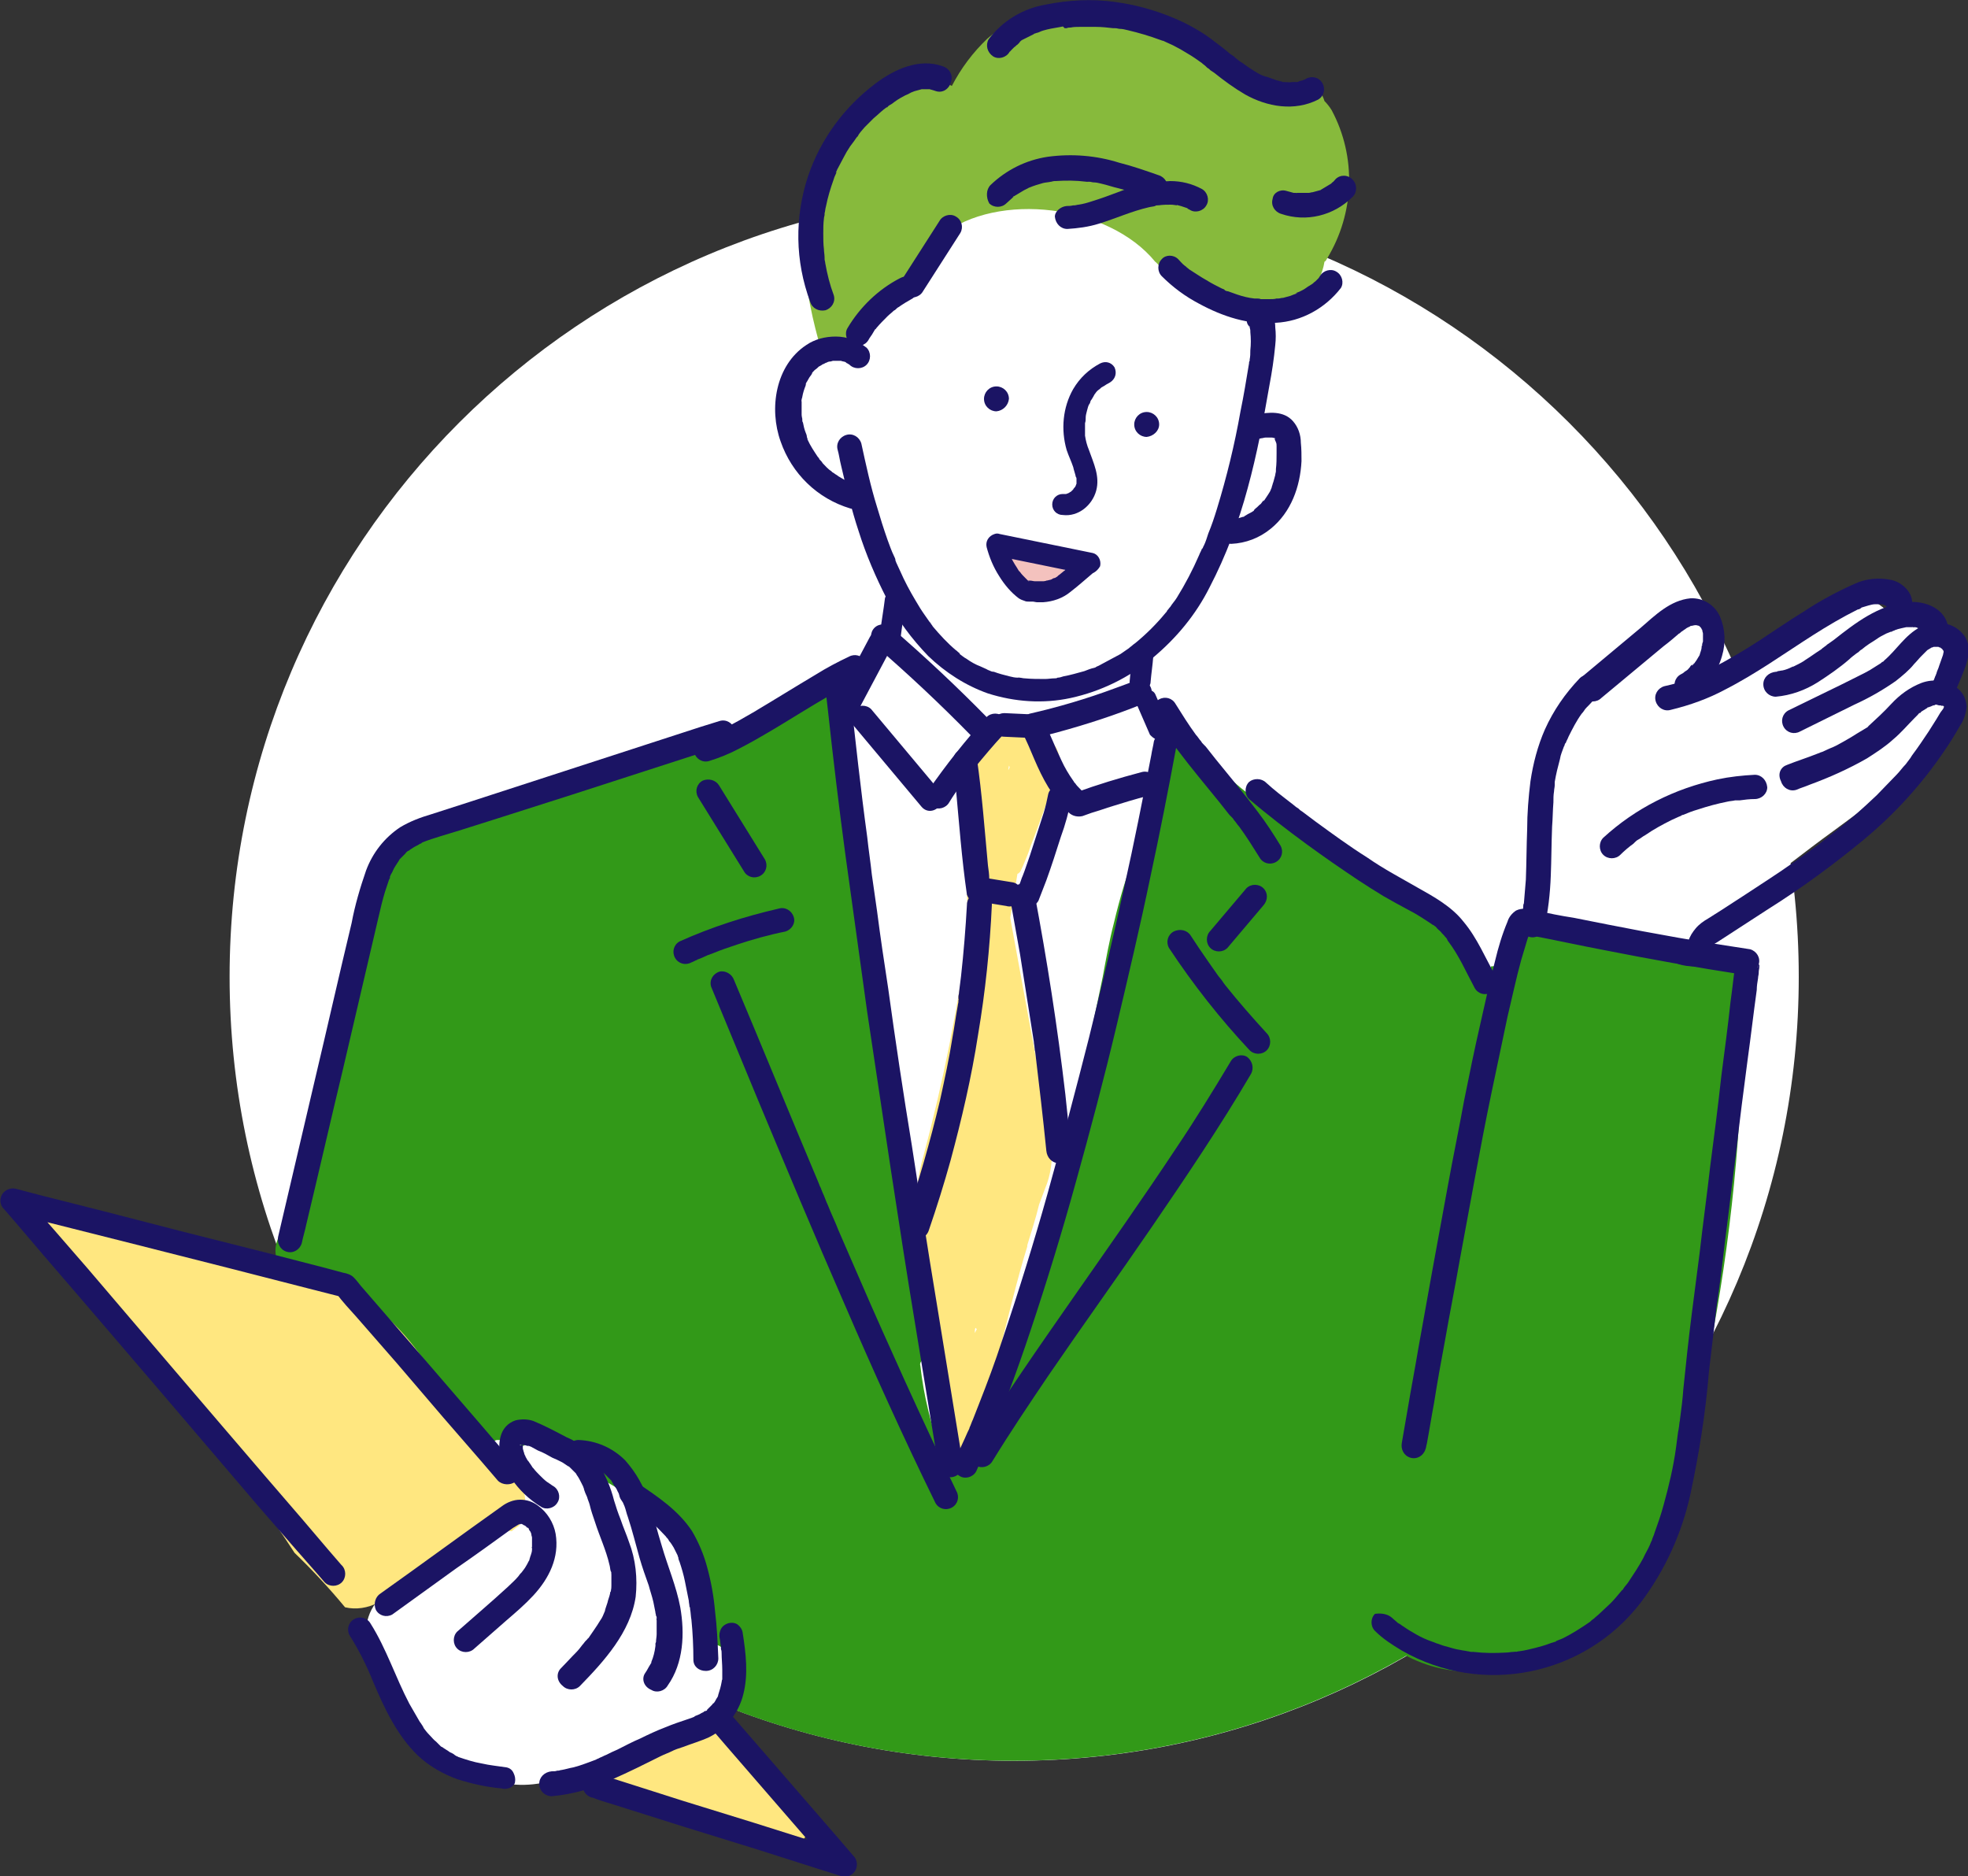 <?xml version="1.0" encoding="utf-8"?>
<!-- Generator: Adobe Illustrator 28.0.0, SVG Export Plug-In . SVG Version: 6.00 Build 0)  -->
<svg version="1.1" id="レイヤー_1" xmlns="http://www.w3.org/2000/svg" xmlns:xlink="http://www.w3.org/1999/xlink" x="0px"
	 y="0px" viewBox="0 0 300 286" style="enable-background:new 0 0 300 286;" xml:space="preserve">
<rect x="0" y="0" width="300" height="286" fill="#333333" stroke="none"/>
<style type="text/css">
	.st0{fill:#FFFFFF;}
	.st1{clip-path:url(#SVGID_00000048480552047749466160000018354596166216151692_);}
	.st2{fill:#329918;}
	.st3{clip-path:url(#SVGID_00000033368636083427985110000001793167719540308915_);}
	.st4{fill:#87BA3C;}
	.st5{fill:#F4C2BE;}
	.st6{fill:#FFE780;}
	.st7{fill:#1B1464;}
</style>
<g>
	<path class="st0" d="M35,148.9c0,66,53.5,119.5,119.6,119.5s119.6-53.5,119.6-119.5S220.6,29.4,154.6,29.4c0,0,0,0,0,0
		C88.5,29.4,35,82.9,35,148.9"/>
	<g id="グループ_1473_00000036253173790951261700000018214872736473238972_" transform="translate(35.719 28.691)">
		<g>
			<defs>
				<path id="SVGID_1_" d="M-0.8,120.2c0,66,53.5,119.5,119.6,119.5c66.1,0,119.6-53.5,119.6-119.5c0-66-53.5-119.5-119.6-119.5
					c0,0,0,0,0,0C52.8,0.7-0.8,54.2-0.8,120.2"/>
			</defs>
			<clipPath id="SVGID_00000000925611205742399890000014661767798132174726_">
				<use xlink:href="#SVGID_1_"  style="overflow:visible;"/>
			</clipPath>
			
				<g id="グループ_1472_00000021840435093879904630000006708694695016953754_" style="clip-path:url(#SVGID_00000000925611205742399890000014661767798132174726_);">
				<path id="パス_2657_00000124843229094309230260000002754701530750652810_" class="st2" d="M61.8,218.7c0.6-4.1,1.7-8.2,5-10.9
					c2.4-1.9,5.3-3.3,8.3-3.9c1.3-1.3,3.1-2,5-2c0.9,0,1.8,0.2,2.6,0.6c2.4-0.4,4.9-0.7,7.3-0.9c7.7-0.7,15.5-0.7,23.2,0
					c15.9,1.4,31.6,5,46.9,9.4c3.7,1,7.4,2,10.9,3.3c3.6,1.2,6.6,3.3,8.2,6.6c2.4,1.1,4,3.5,4,6.2c0.1,7-0.3,14.1-3.2,20.6
					c-3.1,6.8-9.3,11.8-16.7,13.3c-8.1,1.8-16.1,0.1-24.1-1.2c-0.9-0.1-1.7-0.3-2.6-0.4c-0.2,0-1.8-0.3-1.8-0.3
					c-1.7-0.2-3.4-0.4-5.1-0.6c-3.6-0.4-7.2-0.7-10.8-1c-13.5-1.1-27.4-2.1-40.2-6.8c-0.4,0-0.7,0-1.1-0.1c-1.5-0.2-2.9-0.9-3.9-1.9
					c-3-1.1-5.9-2.8-8.3-4.8c-3.5-3.2-4.4-7.8-4.5-12.4C60.8,227.2,61.1,222.9,61.8,218.7"/>
			</g>
		</g>
	</g>
	<g>
		<defs>
			<rect id="SVGID_00000120543404605226153820000006529804562483150729_" width="300" height="286"/>
		</defs>
		<clipPath id="SVGID_00000147902790905380684460000008258271894176136377_">
			<use xlink:href="#SVGID_00000120543404605226153820000006529804562483150729_"  style="overflow:visible;"/>
		</clipPath>
		
			<g id="グループ_1474_00000139984230405729485420000016144590389304584875_" style="clip-path:url(#SVGID_00000147902790905380684460000008258271894176136377_);">
			<path id="パス_2659_00000147185746700720104310000002237389086533000879_" class="st0" d="M134.3,49.1L134.3,49.1
				c0.1-0.1,0.2-0.2,0.3-0.3C134.5,48.9,134.4,49,134.3,49.1"/>
			<path id="パス_2660_00000111150958887086198830000006629589588552539016_" class="st0" d="M121.5,64.3
				c-0.4,4.1,1.8,7.9,5.6,9.5c1.1,0.5,2.3,0.7,3.4,0.7l0,0c0.6,0.5,1.2,1,1.7,1.6c0.4,0.4,0.8,0.9,1.2,1.3c0.1,1.1,0.2,2.1,0.4,3.2
				c0.3,1.8,0.9,3.6,1.6,5.3c0.1,0.7,0.4,1.4,0.7,2c0.3,0.6,0.7,1.1,1.1,1.6c-1.9,4.8-3.8,9.5-5.7,14.3c-1.3,3.2-1.8,6.8-1.4,10.2
				c0.4,3.3,0.8,6.6,1.2,9.9c0.4,3.3,0.8,6.7,1.2,10c0,0.6,0,1.2,0.2,1.7c1.1,9.7,2.3,19.4,3.4,29.1c0.1,0.9,0.3,1.7,0.7,2.5
				l0.2,42.6c-0.1,0.5-0.2,0.9-0.3,1.4c-0.3,1.3-0.2,2.7,0.3,4l0,2.8c0,2.7,1.8,5.1,4.4,5.9c0.7,1.1,1.6,2,2.7,2.7
				c3.7,2.1,7.8,0,9.1-3.7c4.7-13.6,8-27.7,9.6-42c0.2-1.3,0.3-2.6,0.4-3.9c4.8-16,8.2-32.4,10-49.1c0.2-0.8,0.4-1.7,0.7-2.5
				c1.6-5.8,1.9-11.9,0.8-17.8c0-0.9-0.2-1.9-0.7-2.7c-0.5-1.8-1.1-3.5-1.9-5.1c5.9-3.8,10.2-9.6,12.2-16.4c5.2-1.2,9.9-4.7,11.4-10
				c1.1-4.2-0.9-8.6-4.7-10.7c0.5-2.3,0.8-4.6,1-6.9c0.4-4.4-0.5-9-4.1-12c-1.6-1.3-3.3-2.5-5.1-3.5c-0.2-0.4-0.5-0.7-0.8-1
				c-4.7-5-9.1-10.9-16.1-12.5c-6.5-1.5-13.4,0.2-18.4,4.6c-1.5,1.4-2.1,3.5-1.6,5.5c-0.7,0.6-1.3,1.4-1.8,2.3
				c-0.4,0.1-0.9,0.3-1.3,0.5c-3.4,1.8-5.4,5.1-7.6,8.1c0,0.1-0.1,0.1-0.1,0.2c-0.1,0.2-0.3,0.4-0.4,0.5c-0.1,0.1-0.2,0.2-0.3,0.3
				c0.1,0-0.1,0.2-0.3,0.3l0,0l0,0l0,0l0,0l-0.3,0.1c-0.6,0.1-1.1,0.2-1.7,0.4c-1,0.3-2,0.7-2.9,1.2c-0.7,0.4-1.3,0.9-1.9,1.4
				c-0.5,0.2-1.1,0.4-1.6,0.7C122.1,55.1,120.6,60.1,121.5,64.3"/>
			<path id="パス_2661_00000098211228285538932780000006564154604339208093_" class="st0" d="M233.9,131.8
				c0.3-2.2,0.7-4.3,1.2-6.4c-0.5-2.8-0.4-5.7,0.2-8.5c1.2-4.5,4.5-8.1,7.8-11.2c0.4-0.3,0.8-0.6,1.2-0.9c0.1-0.2,0.2-0.3,0.3-0.5
				c0.2-0.3,0.5-0.7,0.8-0.9c1.5-2.3,2.9-4.6,4.3-6.9c1.7-2.8,5.6-4,8.5-2.2c2.9,1.8,3.9,5.5,2.2,8.5c-1,1.7-2.1,3.4-3.2,5.1
				c0.4-0.1,0.8-0.3,1.2-0.4c1-0.3,2-0.7,3-1.1c3-3,5.6-6.3,8.8-9.2c4.4-4.1,12.1-9.2,17.3-4.2c1,0.5,1.9,1.2,2.6,2
				c3.8,0,7.7,3.8,6.2,7.8c-0.3,0.9-0.7,1.7-1,2.5c1.3,1.8,1.7,4.7,0.3,6.6c-4.7,6.7-11.3,11.2-17.8,16c-4.6,3.4-9.2,7.3-14.4,9.9
				c-0.1,0.5-0.3,1.1-0.5,1.6c-0.8,2.4-3.2,4.8-6,4.5l-8.8-0.9c-2.9-0.3-6.4-0.2-9.2-1.1c-2.4-0.7-4.3-2.5-5.1-4.9
				C233.3,135.3,233.6,133.7,233.9,131.8"/>
			<path id="パス_2662_00000050638936710572306710000012433646120697809540_" class="st0" d="M60.3,242.4c0.1,0,0.1,0,0.2,0
				c0.3-0.6,0.7-1.1,1.2-1.5c1.7-1.4,3.3-2.9,4.8-4.5c0.7-0.7,1.4-1.4,2-2.2c0.4-0.4,0.7-0.8,1.1-1.3c0.1-0.1,1.2-1.5,0.7-0.8
				c1.6-2,3.7-3.3,6.2-3l1.2-1.2c0.1-0.1,0.3-0.3,0.4-0.4c-0.3-0.4-0.5-0.7-0.8-1.1c-1.9-2.7-0.6-7,2.2-8.5c2.6-1.4,5.8-0.9,7.7,1.3
				c1.5,0.4,2.8,1.4,3.6,2.8c0.9,1.7,2.1,3.2,3.4,4.5c0.7,0.8,1.4,1.6,2.1,2.4c2.1,0.2,3.9,1.3,5.1,3c3.5,4.9,4.2,10.9,4.8,16.7
				c0,0,0,0.1,0,0.1c3.3,0.7,5.4,3.8,4.7,7.1c-0.1,0.5-0.3,1-0.5,1.5c0,1-0.2,1.9-0.5,2.8c-1.5,4.1-5.2,7.1-9.5,7.6
				c-2.5,0.4-5,0.6-7.5,0.6c-1.3,0.5-2.6,1-4,1.4c-0.8,0.2-1.5,0.4-2.3,0.7c-3.3,1.7-7.2,2.1-10.8,1.2c-0.6-0.1-1.3-0.1-1.9-0.3
				c-2.6,0-5-0.7-6.7-2.8c-0.4-0.3-0.9-0.7-1.3-1c-1.5-1.3-2.7-2.8-3.8-4.4c-3.3-3.7-5.5-8.2-6.3-13.1
				C55.5,246.9,56.8,243.3,60.3,242.4"/>
			<path id="パス_2663_00000062189397782954386460000013500854140962135955_" class="st4" d="M122.5,39.5c0.4-2.6,1-5.1,1.7-7.7
				c0.3-1.1,0.9-2.1,1.8-2.8c1.2-3.5,2.6-6.9,4.3-10.2c0.6-1.2,1.6-2,2.9-2.5c2.4-2.4,5.6-3.8,9-3.9c1,0,2,0.2,2.9,0.7
				c1.4-2.7,3.2-5.1,5.4-7.2c4.6-4,11-5.3,16.8-3.4c0.5,0.2,1.1,0.3,1.6,0.5c1.4-1,3.2-1.3,4.9-0.7c1.6,0.6,3.1,1.2,4.5,2
				c0.2,0.9,0.7,1.7,1.4,2.2c3.6,2.7,6.8,6.1,11,7.7c3.5,1.3,6.8,0.4,9.6-1.4c0.7,0.8,1.3,1.6,1.6,2.6c0,0,0,0,0,0
				c0.4,0.4,0.8,0.9,1.1,1.4c3.8,7.1,3.5,15.7-0.7,22.6c-0.1,0.2-0.2,0.4-0.4,0.5c-0.3,1.9-1.2,3.6-2.5,5c-2.8,3-7.2,3.6-10.8,1.7
				c-0.4-0.2-0.8-0.5-1.2-0.8c-1.2,0.1-2.4-0.2-3.5-0.8c-0.9-0.5-1.9-1.1-2.8-1.6c-1.8-0.3-3.5-1.4-4.5-3c-0.1-0.1-0.2-0.3-0.3-0.3
				c0-0.1-0.1-0.1-0.2-0.2c-7.1-8.7-24-10.8-32.6-4c-2.1,1.7-16.8,22.3-18.3,17.5C123.9,49,122.9,44.3,122.5,39.5"/>
			<path id="パス_2664_00000126302479681313617820000017373380441611910809_" class="st2" d="M42.3,189c2.6-6.8,5.3-13.5,7.9-20.3
				c0.8-3.7,1.8-7.3,2.7-11c0.5-2.3,1-4.6,1.5-6.9c0-0.2,0.2-0.4,0.5-0.4l0.8-5.7c0.5-3.4,0.5-7.1,1.7-10.3c1.6-4.3,5.3-5.7,9.1-7.4
				l11-4.8l6.9-3.1c6.9,0,13.6-3,19.7-6.1c7.5-0.6,14.5-3.8,20-8.9l0,0c2.2,1.1,3.6,3.2,3.7,5.6c2.5,24.2,6.6,49,9.1,73.2
				c1.6,7.7,3.1,15.4,4.3,23.1c0.3,1-1.2,1.3-0.9,2.2c0.5,4.5,1.6,9,3.2,13.3c1.3,3.1,5.6,2.7,5.9-0.8c0.5-6.6,5.4-12.2,7.3-18.4
				c0.3-0.7,0.2-1.5-0.2-2.2c1.8-3.2,3.1-6.5,4.1-10c2.1-13.8,4.6-27.5,7.5-41.2c0.5-2.7,1-5.5,1.7-8.2c0.9-3.8,2-7.5,3.4-11.1
				c0.6-1.7,1.2-3.5,1.7-5.3c0.1-0.3,0.2-0.7,0.2-1c0-0.2,0.1-0.3,0.1-0.4c0,0,0-0.1,0-0.3c0-0.3,0-0.7,0-1c0,0-0.1-1.9,0-1
				c-0.5-3.1,0.5-6,3.6-7.3c1.3-0.6,2.8-0.7,4.2-0.2c2.2,3.5,5.1,6.5,8.6,8.8c0.1,0.1,0.2,0.2,0.4,0.2l0.2,0.2l0.2,0.2
				c1.8,1.1,3.7,2.1,5.5,3.1c4.4,2.3,8.6,4.9,12.6,7.8c6.2,4.6,11.7,10,16.4,16.1l0.4-2.2c1.3,0,2.4-0.8,2.8-2.1
				c0.5-1.6,0.9-3.2,1.1-4.9c0.4-0.2,0.8-0.3,1.2-0.4c10.2,2.3,20.9,2.8,31,5.9c1.5,1.3,2.3,3.2,2.3,5.1c0.1,17.5-1.4,35.1-4.6,52.3
				c-1.5,8.2-3.3,16.4-5.6,24.4c-2.3,7.9-5.8,15.6-12.7,20.5c-2.2,1.5-4.7,2.7-7.3,3.3c-1.7,1.1-3.5,2-5.5,2.6
				c-8.4,2.4-17.4-0.6-22.7-7.6c-0.1,0-0.3,0.1-0.4,0.1c-0.9,0.2-1.9,0.2-2.8,0c-3,1-6.1,1.6-9.2,1.7c-7,0.7-14.1,1.1-21.1,1.4
				c-4.2,0.2-8.4,0.2-12.7,0.3c-12.1,2.8-24.6,3.6-37,2.3c-0.4,0-0.8-0.1-1.2-0.1c-1.4-0.7-3.1-0.3-4,1c-0.2,0.3-0.3,0.5-0.5,0.8
				c-0.5,0-0.9,0.1-1.3,0.3c-1.3,0.6-2.6,1.2-3.9,1.9c-0.5,0.1-1.1,0.2-1.6,0.3c0.1-0.9,0.1-1.9,0-2.9c-0.2-1.8-1.8-3-3.5-2.9
				c-0.1-0.3-0.2-0.6-0.3-0.9c0.1-0.3,0.1-0.6,0.1-0.9c-0.4-6.8-2.8-13.2-8-17.8c-2.3-2-4.9-3.7-7.6-5.2c-2.6-3.6-5.9-6.4-10.4-6.3
				c-0.8,0-1.5,0.3-2.1,0.9c-0.9-0.3-1.9-0.6-2.9-0.8c-0.1,0-0.2,0-0.3-0.1c-0.1,0-0.2,0-0.5,0c-0.2,0-0.3,0-0.4,0
				c-0.2,0.1-0.3,0.1-0.3,0.1c-2.4,1-5.3,0.9-7.1-1.1c-2.1-2.4-4.1-4.9-6-7.5c-1.7-2.3-3.4-4.8-4.8-6.5c-0.8-1-1.7-2-2.6-2.9
				c-0.4-0.4-0.9-0.8-1.3-1.3c-0.3-0.3-0.6-0.5-0.9-0.8l-0.2-0.1c0,0-0.2-0.1-0.5-0.4c-0.3-0.2-0.7-0.4-1-0.7
				c-0.5-0.3-1-0.6-1.6-0.9c-0.2-0.1-0.3-0.2-0.3-0.2c-0.1,0-0.2,0-0.3-0.1c-0.8-0.3-1.5-0.5-2.3-0.7C43.6,195.9,41.1,192,42.3,189"
				/>
			<path id="パス_2665_00000000911872828699300970000002983845922499417777_" class="st5" d="M154.7,82.6c1.4,0.6,2.7,1.5,3.7,2.6
				l2.2,0.3c0.9,0,1.7,0.8,1.7,1.7c0,0.9-0.8,1.7-1.7,1.7l-1.3-0.2c-0.2,0.2-0.4,0.3-0.7,0.4c-1.8,0.4-3.7-0.1-5-1.5
				c-0.3-0.3-0.5-0.8-0.4-1.2c-0.5-0.3-0.9-0.8-0.9-1.4l0-0.9C152.1,82.6,153.6,82.1,154.7,82.6"/>
			<path id="パス_2666_00000028318165612096572220000016281983629749404342_" class="st6" d="M140.3,193.8
				c-0.1,4.6,0.3,9.1,1.1,13.6c0.1,0.5,0.4,0.9,0.9,1.1c0.4,2.8,0.8,5.5,1.1,8.3c0.2,1.4,3,7.9,3.6,6.6c3.8-8.9,6.7-24.2,9.6-33.4
				c0-0.1,0-0.1,0-0.2c0.6-2,1.3-4.1,1.8-6.2c0.3-0.8,0.6-1.6,0.9-2.4c0.9-2.1,1.2-4.5,1-6.8c-0.3-2.4-0.8-4.8-1.3-7.2l-5-27.3
				l1.1-6.7c0.3-0.1,0.5-0.4,0.6-0.7c0.1-0.1,0.1-0.3,0.2-0.4l0,0l0,0c0.4-1,0.9-2.1,1.2-3.1c1.2-3.1,2.3-6.2,3.4-9.3
				c1.1-3.1,2-6.2-1.9-7.3c-1.7-0.5-4-1.6-5.8-1.3c-0.7,0.1-1.2,0.5-1.6,1.1c-2.6,0.2-2.7,2.9-2.5,5.2c-0.3,0.3-0.4,0.7-0.4,1.1
				c-0.4,0.3-0.6,0.8-0.6,1.2c0.1,2.5,0.3,5,0.6,7.4c0,2.6,0,5.3,0.1,7.9c-0.6,0.2-1,0.8-1,1.5c0.1,1.8,0.2,3.6,0.2,5.3
				c-1.5,11.6-3.8,23-6.8,34.3c-0.9,3.1-1.3,6.3-1.4,9.5C139.7,188.3,139.9,191.1,140.3,193.8 M153.7,117.4c0-0.2,0.1-0.5,0.1-0.7
				C154,117,153.9,117,153.7,117.4 M148.6,203.2c0-0.3,0-0.6,0.1-0.8c0.1,0.1,0.1,0.1,0.2,0.2C148.8,202.8,148.7,203,148.6,203.2"/>
			<path id="パス_2667_00000036227627937235783840000016957022805500195249_" class="st6" d="M4,183.9c5.3,0.7,10.6,1.3,15.8,2.2
				l13.6,3.9c6.4,1.9,13.1,3.4,19.2,6.4c5.7,2.8,9.9,7.5,13.3,12.8c1.4,2.3,2.7,4.6,4,6.9c0.7,1.1,1.4,2.3,2.1,3.4
				c0.1,0.1,0.2,0.3,0.4,0.6l4.3,3c2.4,1.5,3.7,4.2,3.3,6.9c-0.1,0.9-0.4,1.8-0.9,2.6c-0.4,0.2-0.7,0.5-1.1,0.8
				c-0.7-0.1-1.4,0-1.9,0.4l-5.6,4c-1.3,0.6-2.6,1.2-3.8,1.8c-3.1,1.5-6.1,3.1-9.1,4.7c-1.5,0.8-3.3,1.1-5,0.7
				c-2.4-2.9-5-5.7-7.7-8.3c-1.8-2.8-3.7-5.5-5.6-8.2c-0.4-0.5-0.8-1-1.1-1.5c0-0.1-0.9-1.2-0.7-0.9c-0.7-0.9-1.4-1.8-2.1-2.7
				c-1.7-2.1-3.4-4.1-5.2-6c-1.6-1.8-3.3-3.6-5-5.3c-6.3-9.7-13.6-18.7-21.8-26.8C3.4,184.7,3.7,184.3,4,183.9"/>
			<path id="パス_2668_00000183223916380688132010000009942734334443292032_" class="st6" d="M120.3,282.2c-8.7-3-17.5-6-26.5-8
				c-1.2-1.3-1.8-3-1.7-4.7c0.8-0.5,1.7-1,2.5-1.4c4.5-1.4,8.8-3.4,12.8-5.8c0.6,0.3,1.1,0.7,1.7,1l5.4,3.2c0.5,0.1,1,0.3,1.4,0.5
				c2.4,3.8,5.2,7.5,7.8,11.2c-0.2,0.5-0.4,1-0.7,1.4C122.4,280.7,121.4,281.6,120.3,282.2"/>
			<path id="パス_2669_00000129164748486333527720000018199943316843803315_" class="st7" d="M193.6,47.1c0.5,0.8,0.8,1.8,0.8,2.8
				c0.1,0.9,0.1,1.8,0,2.7c-0.2,2.1-0.5,4.1-0.9,6.2c-0.9,5.2-1.9,10.5-3.3,15.6c-1.4,5.2-3.3,10.3-5.8,15.1
				c-2.1,4.2-5.1,7.8-8.7,10.8c-3.6,3-7.9,5.1-12.5,6.1c-4.2,0.9-8.5,0.6-12.6-0.7c-3.4-1.2-6.5-3.2-9.1-5.7
				c-2.5-2.6-4.7-5.5-6.3-8.7c-1.7-3.3-3.2-6.8-4.3-10.3c-1.1-3.3-1.9-6.7-2.7-10.1c-0.2-0.8-0.3-1.6-0.5-2.3c-0.3-1,0.3-2,1.3-2.3
				c1-0.3,2,0.3,2.3,1.3c0.7,3.2,1.4,6.5,2.4,9.7c0.5,1.7,1,3.3,1.6,5c0.3,0.8,0.6,1.7,1,2.5c0.1,0.2,0.2,0.4,0.2,0.6
				c0,0.1,0.1,0.2,0.1,0.3c-0.2-0.5-0.1-0.2,0,0c0.2,0.4,0.4,0.9,0.6,1.3c0.7,1.6,1.5,3.1,2.4,4.6c0.4,0.7,0.9,1.5,1.4,2.2
				c0.2,0.3,0.5,0.7,0.7,1c0.1,0.1,0.1,0.2,0.2,0.2c-0.3-0.4-0.2-0.2-0.1-0.1c0.1,0.2,0.3,0.4,0.4,0.6c1.1,1.3,2.2,2.5,3.5,3.6
				c0.2,0.1,0.3,0.3,0.5,0.4c0.1,0.1,0.4,0.3-0.1,0c0.1,0.1,0.2,0.1,0.2,0.2c0.3,0.2,0.6,0.5,1,0.7c0.7,0.5,1.4,0.9,2.2,1.2
				c0.4,0.2,0.7,0.3,1.1,0.5c0.3,0.2-0.4-0.2-0.1,0l0.3,0.1c0.2,0.1,0.4,0.2,0.7,0.2c0.8,0.3,1.6,0.5,2.4,0.7
				c0.4,0.1,0.8,0.2,1.3,0.2c0.1,0,0.2,0,0.3,0c-0.6-0.1-0.2,0-0.1,0c0.3,0,0.5,0.1,0.8,0.1c1,0.1,2.1,0.1,3.1,0.1
				c0.5,0,1-0.1,1.5-0.1c0.1,0,0.4,0,0,0c0.1,0,0.3,0,0.4-0.1c0.3,0,0.6-0.1,0.9-0.2c1.1-0.2,2.1-0.5,3.2-0.8c0.5-0.2,1-0.4,1.5-0.5
				c0.1,0,0.5-0.2,0,0c0.1,0,0.2-0.1,0.4-0.2c0.3-0.1,0.6-0.3,0.8-0.4c0.9-0.5,1.9-1,2.8-1.5c0.4-0.3,0.9-0.6,1.3-0.9
				c0.2-0.2,0.4-0.3,0.6-0.5c0.1-0.1,0.4-0.3,0,0c0.1-0.1,0.3-0.2,0.4-0.3c1.7-1.4,3.2-2.9,4.6-4.6c0.1-0.1,0.2-0.2,0.2-0.3
				c0.1-0.1,0.3-0.4,0,0c0.2-0.2,0.3-0.4,0.5-0.6c0.3-0.5,0.7-0.9,1-1.4c1.3-2.1,2.4-4.2,3.4-6.5c0.1-0.3,0.3-0.6,0.4-0.9
				c0.2-0.5-0.1,0.3,0.1-0.1c0.1-0.1,0.1-0.3,0.2-0.4c0.3-0.6,0.5-1.3,0.7-1.9c0.5-1.2,0.9-2.4,1.3-3.7c1.5-4.9,2.7-9.8,3.6-14.9
				c0.5-2.4,0.9-4.9,1.3-7.3c0-0.1,0-0.3,0.1-0.4c0-0.1,0.1-0.5,0,0.1c0-0.1,0-0.2,0-0.3c0.1-0.5,0.1-0.9,0.1-1.4
				c0.1-0.9,0.1-1.8,0-2.8c0-0.1,0-0.2,0-0.3c0-0.4,0.1,0.5,0,0.1c0-0.2-0.1-0.4-0.1-0.5c0-0.1,0-0.2-0.1-0.2
				c-0.1-0.2-0.2-0.1,0.1,0.2c-0.1-0.1-0.1-0.2-0.2-0.3c-0.3-0.4-0.3-0.9-0.2-1.4c0.1-0.5,0.4-0.9,0.9-1.1
				C192,46,193.1,46.3,193.6,47.1"/>
			<path id="パス_2670_00000121992851022708823330000005045413667318354353_" class="st7" d="M129.6,77.5
				c-5-1.5-8.9-5.3-10.6-10.2c-1.8-5-0.8-11.6,3.9-14.7c1.3-0.9,2.9-1.3,4.5-1.3c1.7,0,3.3,0.6,4.7,1.7c0.7,0.7,0.7,1.9,0,2.6
				c-0.7,0.7-1.9,0.7-2.6,0c0.2,0.2,0.1,0.1,0,0c-0.1-0.1-0.2-0.1-0.3-0.2c-0.1,0-0.2-0.1-0.3-0.2c0,0,0.3,0.1,0.2,0.1
				c-0.1,0-0.2-0.1-0.2-0.1c-0.2-0.1-0.5-0.1-0.7-0.2c-0.2,0,0.2,0,0.2,0c-0.1,0-0.1,0-0.2,0c-0.1,0-0.3,0-0.4,0c-0.3,0-0.5,0-0.8,0
				c0,0,0.4-0.1,0.2,0c-0.1,0-0.1,0-0.2,0c-0.1,0-0.3,0.1-0.4,0.1c-0.3,0-0.5,0.1-0.8,0.3c0,0,0.3-0.2,0.1-0.1
				c-0.1,0-0.1,0.1-0.2,0.1c-0.1,0.1-0.3,0.1-0.4,0.2c-0.1,0.1-0.2,0.1-0.3,0.2c-0.1,0-0.1,0.1-0.2,0.1c0,0,0.3-0.2,0.1-0.1
				c-0.2,0.2-0.4,0.4-0.7,0.6c-0.2,0.2-0.4,0.4-0.5,0.6c0,0,0.2-0.3,0.1-0.1c0,0.1-0.1,0.1-0.1,0.2c-0.1,0.1-0.2,0.3-0.3,0.4
				c-0.1,0.2-0.3,0.5-0.4,0.7c-0.1,0.1-0.1,0.2-0.2,0.4c-0.1,0.2,0.1-0.1,0.1-0.1c0,0.1-0.1,0.2-0.1,0.3c-0.2,0.5-0.4,1.1-0.5,1.7
				c0,0.1-0.1,0.3-0.1,0.4c0,0.1-0.1,0.5,0,0.2c0-0.3,0,0.1,0,0.2c0,0.1,0,0.3,0,0.4c0,0.5,0,1,0,1.5c0,0.3,0.1,0.5,0.1,0.8
				c0,0-0.1-0.4,0-0.2c0,0.1,0,0.1,0,0.2c0,0.1,0,0.3,0.1,0.4c0.1,0.5,0.2,1,0.4,1.5c0.1,0.2,0.2,0.5,0.2,0.7c0,0.1,0.1,0.2,0.1,0.3
				c0.1,0.3-0.1-0.3,0,0.1c0.4,0.9,1,1.8,1.6,2.7c0,0,0.1,0.1,0.1,0.1c0,0-0.2-0.3-0.1-0.1c0.1,0.1,0.2,0.2,0.2,0.3
				c0.2,0.2,0.4,0.4,0.5,0.6c0.4,0.4,0.8,0.9,1.3,1.2c0.1,0.1,0.2,0.2,0.3,0.3c0,0-0.3-0.2-0.1-0.1c0.1,0,0.1,0.1,0.2,0.1
				c0.2,0.2,0.5,0.3,0.7,0.5c0.5,0.3,1,0.6,1.5,0.8c0.4,0.2-0.2-0.1,0.1,0c0.1,0.1,0.3,0.1,0.4,0.2c0.3,0.1,0.6,0.2,0.9,0.3
				c1,0.3,1.6,1.3,1.3,2.3C131.7,77.2,130.6,77.8,129.6,77.5L129.6,77.5"/>
			<path id="パス_2671_00000165226655621557528040000016427816094380333244_" class="st7" d="M150.7,6c2.1-2.8,5.2-4.7,8.7-5.3
				c3.5-0.7,7.1-0.9,10.6-0.4c3.7,0.5,7.3,1.6,10.6,3.2c1.6,0.8,3.1,1.7,4.5,2.8c0.8,0.6,1.6,1.2,2.4,1.9l0.6,0.4c0.1,0,0.3,0.2,0,0
				l0.2,0.2c0.4,0.3,0.7,0.6,1.1,0.8c0.8,0.6,1.7,1.2,2.6,1.7c0.2,0.1,0.4,0.2,0.7,0.3c0.1,0,0.2,0.1,0.3,0.1c-0.4-0.1,0,0,0.1,0
				c0.5,0.2,0.9,0.3,1.4,0.5c0.2,0.1,0.5,0.1,0.7,0.2c0.1,0,0.2,0,0.3,0.1c0.5,0.1-0.4,0,0.1,0c0.5,0,1,0.1,1.4,0c0.1,0,0.2,0,0.3,0
				c0.1,0,0.5-0.1,0.2,0c-0.3,0.1,0.2,0,0.2,0c0.1,0,0.2,0,0.3-0.1c0.2-0.1,0.5-0.1,0.7-0.2c0.1,0,0.4-0.1,0,0
				c0.1-0.1,0.3-0.1,0.4-0.2c0.9-0.5,2-0.2,2.5,0.7c0.5,0.9,0.2,2-0.7,2.5c-3.6,1.8-7.7,1.1-11.1-0.8c-1.7-1-3.2-2.1-4.7-3.3
				l-0.6-0.4l-0.2-0.2c0,0-0.3-0.2-0.1-0.1c0.2,0.2-0.2-0.1-0.2-0.1l-0.2-0.2c-0.2-0.2-0.4-0.3-0.6-0.5c-0.7-0.5-1.4-1-2.1-1.4
				c-0.8-0.5-1.5-0.9-2.3-1.3c-0.4-0.2-0.7-0.3-1.1-0.5c-0.2-0.1-0.4-0.2-0.5-0.2c0.4,0.1,0.1,0,0,0c-0.1,0-0.2-0.1-0.3-0.1
				c-1.6-0.6-3.3-1.1-5-1.5c-0.4-0.1-0.8-0.2-1.2-0.2c-0.2,0-0.4-0.1-0.7-0.1c-0.1,0-0.2,0-0.3,0c0.2,0,0.2,0,0,0
				c-0.9-0.1-1.7-0.2-2.6-0.2c-0.9,0-1.7,0-2.6,0c-0.4,0-0.8,0-1.3,0.1c-0.2,0-0.4,0-0.6,0.1l-0.3,0L162,4l0.2,0
				c-0.9,0.2-1.8,0.3-2.6,0.5c-0.4,0.1-0.8,0.2-1.2,0.4c-0.2,0.1-0.4,0.1-0.6,0.2c-0.1,0-0.3,0.1-0.1,0c0.3-0.1-0.1,0-0.1,0.1
				c-0.4,0.2-0.8,0.4-1.2,0.6c-0.2,0.1-0.4,0.2-0.6,0.3c-0.2,0.1-0.3,0.3-0.5,0.4c0,0,0.3-0.3,0.1,0c-0.1,0.1-0.2,0.2-0.3,0.3
				c-0.2,0.1-0.3,0.3-0.5,0.4c-0.1,0.1-0.3,0.3-0.4,0.4c-0.1,0.1-0.2,0.2-0.2,0.3l0.1-0.2c-0.1,0.1-0.1,0.1-0.2,0.2
				c-0.5,0.9-1.7,1.2-2.5,0.7C150.5,8,150.2,6.9,150.7,6"/>
			<path id="パス_2672_00000044886548319272735560000003650405120232386185_" class="st7" d="M196.1,29.1c0.4,0.1,0.7,0.2,1.1,0.3
				c0.1,0,0.2,0,0.3,0c0,0,0.5,0.1,0.1,0c-0.3,0,0,0,0.1,0c0.1,0,0.2,0,0.3,0c0.4,0,0.8,0,1.2,0c0.1,0,0.2,0,0.3,0
				c0.4,0-0.3,0.1,0,0c0.2,0,0.4-0.1,0.6-0.1c0.4-0.1,0.7-0.2,1.1-0.3c0.1,0,0.2-0.1,0.3-0.1c-0.1,0.1-0.3,0.1-0.1,0
				c0.2-0.1,0.3-0.2,0.5-0.3c0.3-0.2,0.7-0.4,1-0.6c0.2-0.1-0.3,0.3,0,0c0.1-0.1,0.1-0.1,0.2-0.2c0.2-0.1,0.3-0.3,0.5-0.5
				c0.7-0.7,1.9-0.7,2.6,0.1c0.7,0.7,0.7,1.9,0,2.6c-2.9,2.9-7.1,3.9-10.9,2.6c-1-0.3-1.6-1.3-1.3-2.3
				C194.1,29.4,195.1,28.8,196.1,29.1"/>
			<path id="パス_2673_00000139998442124965859490000001740900985466810769_" class="st7" d="M142.7,13.9c-0.3-0.1-0.6-0.2-1-0.3
				c-0.3-0.1,0.3,0-0.1,0c-0.2,0-0.4,0-0.6,0c-0.1,0-0.3,0-0.4,0c-0.5,0,0.2-0.1-0.1,0c-0.4,0.1-0.7,0.2-1.1,0.3
				c-0.2,0.1-0.3,0.1-0.5,0.2c-0.1,0-0.1,0.1-0.2,0.1c-0.3,0.1,0.3-0.1,0,0c-0.3,0.2-0.7,0.3-1,0.5c-0.6,0.3-1.2,0.7-1.7,1.1
				c-0.3,0.2-0.6,0.3-0.8,0.6c0,0,0.3-0.2,0.1-0.1l-0.2,0.1c-0.1,0.1-0.3,0.2-0.4,0.3c-0.5,0.4-1,0.9-1.5,1.3
				c-0.5,0.5-0.9,0.9-1.4,1.4c-0.2,0.2-0.4,0.5-0.6,0.7c-0.1,0.1-0.2,0.3-0.3,0.4l-0.1,0.2c-0.1,0.2-0.2,0.2,0,0
				c-0.2,0.2-0.4,0.5-0.6,0.8c-0.2,0.3-0.4,0.5-0.6,0.8c-0.4,0.6-0.7,1.1-1,1.7c-0.3,0.6-0.6,1.1-0.9,1.7c-0.1,0.1-0.1,0.3-0.2,0.4
				c0,0.1-0.1,0.2-0.1,0.3c0,0,0.1-0.3,0.1-0.1c-0.1,0.3-0.3,0.6-0.4,1c-0.5,1.4-0.9,2.7-1.2,4.2c-0.1,0.3-0.1,0.7-0.2,1
				c0,0.1,0,0.2,0,0.3c0,0,0-0.3,0-0.1c0,0.2-0.1,0.4-0.1,0.6c-0.1,0.8-0.1,1.5-0.1,2.3c0,0.8,0,1.6,0.1,2.4c0,0.4,0.1,0.8,0.1,1.3
				c0,0.1,0,0.4,0,0.1c0-0.2,0,0.1,0,0.1c0,0.2,0.1,0.4,0.1,0.6c0.3,1.7,0.7,3.3,1.3,4.9c0.3,1-0.3,2-1.3,2.3c-1,0.2-2-0.3-2.3-1.3
				c-2.3-6.2-2.4-12.9-0.3-19.2c1.9-5.6,5.5-10.5,10.3-14.1c2.8-2.1,6.6-3.9,10.2-2.6c1,0.3,1.6,1.3,1.3,2.3
				C144.7,13.6,143.7,14.2,142.7,13.9L142.7,13.9"/>
			<path id="パス_2674_00000028297314488896361090000003665884162928312979_" class="st7" d="M174.8,66.6c-1,0-1.9-0.8-1.9-1.9
				c0-1,0.8-1.9,1.9-1.9c1,0,1.9,0.8,1.9,1.9C176.7,65.7,175.8,66.5,174.8,66.6"/>
			<path id="パス_2675_00000142148712584214933850000004435935558997578638_" class="st7" d="M151.9,62.7c-1,0-1.9-0.8-1.9-1.9
				c0-1,0.8-1.9,1.9-1.9c1,0,1.9,0.8,1.9,1.9C153.7,61.8,152.9,62.6,151.9,62.7"/>
			<path id="パス_2676_00000161604733152454294870000001983909884731237310_" class="st7" d="M169.2,58.3c-0.4,0.2-0.7,0.4-1,0.6
				c-0.1,0-0.1,0.1-0.2,0.1c0.3-0.2,0.1-0.1,0,0c-0.2,0.1-0.3,0.3-0.5,0.4c-0.3,0.2-0.5,0.5-0.7,0.8c0.1-0.3,0-0.1,0,0
				c0,0.1-0.1,0.1-0.1,0.2c-0.1,0.2-0.2,0.3-0.3,0.5c-0.1,0.1-0.2,0.3-0.2,0.4c0,0.1-0.3,0.6-0.1,0.2c-0.2,0.3-0.3,0.7-0.4,1.1
				c-0.1,0.4-0.2,0.7-0.2,1.1c0,0.1,0,0.1,0,0.2c0-0.3,0-0.2,0-0.1c0,0.2,0,0.4-0.1,0.7c0,0.3,0,0.7,0,1c0,0.2,0,0.4,0,0.6
				c0,0.1,0,0.1,0,0.2c0,0.3-0.1-0.3,0,0.1c0.1,0.7,0.3,1.5,0.6,2.2c0.7,2,1.7,4,1.1,6.2s-2.7,4-5.1,3.7c-0.9,0-1.6-0.7-1.6-1.6
				c0-0.9,0.7-1.6,1.6-1.6c0.2,0,0.4,0,0.6,0c-0.3,0.1-0.2,0-0.1,0c0.1,0,0.2-0.1,0.3-0.1c0.2,0-0.3,0.2,0,0c0.1,0,0.1-0.1,0.2-0.1
				c0.1-0.1,0.2-0.1,0.3-0.2c0.1-0.1,0.1,0-0.1,0.1c0,0,0.1-0.1,0.1-0.1c0.1-0.1,0.3-0.3,0.4-0.4c-0.3,0.3,0.1-0.2,0.2-0.3
				c0,0,0.1-0.2,0.1-0.2c0,0-0.1,0.3,0,0c0-0.1,0.1-0.2,0.1-0.3l0-0.1c0-0.2,0-0.1,0,0.1c0-0.2,0-0.4,0-0.6c0-0.1,0-0.4,0-0.1
				c0-0.1,0-0.2-0.1-0.3c-0.1-0.5-0.3-1-0.4-1.5c-0.3-0.9-0.7-1.7-1-2.6c-0.9-3.1-0.6-6.5,1-9.3c1-1.7,2.4-3,4.1-3.9
				c0.8-0.4,1.7-0.2,2.2,0.6C170.3,56.9,170,57.8,169.2,58.3L169.2,58.3"/>
			<path id="パス_2677_00000134219502787174732930000002979576197191580066_" class="st7" d="M165.5,87.5l-14.2-2.9l2-2
				c0.1,0.4,0.2,0.7,0.3,1.1c0.1,0.2,0.1,0.4,0.2,0.5s0.1,0.2,0,0c0,0.1,0.1,0.2,0.1,0.3c0.3,0.7,0.7,1.4,1.1,2
				c0.1,0.2,0.2,0.3,0.3,0.5c0.1,0.2,0.1,0.2,0,0c0.1,0.1,0.1,0.1,0.2,0.2c0.2,0.3,0.5,0.6,0.8,0.9c0.1,0.1,0.3,0.3,0.4,0.4
				c0.1,0.1,0.1,0.1,0.2,0.2c-0.2-0.1-0.2-0.1,0-0.1c-0.2-0.1-0.3-0.1-0.1-0.1c0.2,0,0.1,0-0.2,0c0.1,0,0.3,0,0.4,0
				c0.3,0,0.5,0.1,0.8,0.1c0.2,0,0.2,0,0,0c0.1,0,0.2,0,0.3,0c0.4,0,0.7,0,1.1,0c-0.4,0,0.2,0,0.3-0.1c0.2,0,0.4-0.1,0.5-0.1
				c0.1,0,0.6-0.2,0.3-0.1c0.2-0.1,0.3-0.2,0.5-0.2c0.1,0,0.5-0.4,0.2-0.1c0.2-0.1,0.3-0.3,0.5-0.4l1.1-0.9l2.1-1.8
				c0.6-0.6,1.6-0.6,2.2,0s0.6,1.6,0,2.2c-1.2,1-2.4,2.1-3.7,3.1c-1.2,1-2.7,1.5-4.2,1.6c-0.3,0-0.6,0-0.9,0c-0.2,0-0.5-0.1-0.7-0.1
				c-0.1,0-0.2,0-0.3,0c-0.2,0,0-0.1,0,0c-0.1,0-0.3,0-0.3,0c-0.2,0-0.4,0-0.6-0.1c-0.3-0.1-0.6-0.2-0.9-0.4c-1.2-0.9-2.2-2.1-3-3.4
				c-0.9-1.4-1.5-2.9-1.9-4.4c-0.2-0.9,0.3-1.7,1.2-2c0.3-0.1,0.5-0.1,0.8,0l14.2,2.9c0.8,0.2,1.3,1.1,1.1,2
				C167.2,87.2,166.3,87.7,165.5,87.5"/>
			<path id="パス_2678_00000135691581810573788150000006694108974730849936_" class="st7" d="M179.2,107.3c1,1.6,2,3.2,3.1,4.7
				c0.3,0.3,0.5,0.7,0.8,1c0.1,0.2,0.2,0.3,0.4,0.5l0.2,0.2c0.3,0.4-0.2-0.3,0.1,0.1c0.5,0.6,1,1.3,1.5,1.9c2.1,2.6,4.3,5.2,6.4,8
				c1.3,1.7,2.4,3.4,3.5,5.2c0.5,0.9,0.2,2-0.7,2.5c-0.9,0.5-2,0.2-2.5-0.7c-1-1.6-2-3.2-3.1-4.7c-0.3-0.3-0.5-0.7-0.8-1
				c-0.1-0.2-0.2-0.3-0.4-0.5l-0.2-0.2c-0.3-0.4,0.2,0.3-0.1-0.1c-0.5-0.6-1-1.3-1.5-1.9c-2.1-2.6-4.3-5.2-6.4-8
				c-1.3-1.7-2.4-3.4-3.5-5.2c-0.5-0.9-0.2-2,0.7-2.5C177.6,106.1,178.7,106.4,179.2,107.3"/>
			<path id="パス_2679_00000065792912716813494900000018267894138354602677_" class="st7" d="M192.6,138l-5.5,6.5
				c-0.7,0.7-1.9,0.7-2.6,0c-0.7-0.7-0.7-1.9,0-2.6l5.5-6.5c0.7-0.7,1.9-0.7,2.6,0C193.3,136.1,193.3,137.2,192.6,138"/>
			<path id="パス_2680_00000126303051330032330510000005582608371722687156_" class="st7" d="M181.5,142.6c0.9,1.4,1.8,2.7,2.7,4
				c0.5,0.7,0.9,1.3,1.4,2c0.2,0.3,0.5,0.6,0.7,0.9l0.2,0.3c-0.1-0.2-0.1-0.2,0,0c0.1,0.1,0.2,0.3,0.3,0.4c2,2.5,4.1,4.9,6.3,7.3
				c0.7,0.7,0.7,1.9,0,2.6c-0.7,0.7-1.9,0.7-2.6,0c-4.5-4.8-8.6-10-12.3-15.6c-0.5-0.9-0.2-2,0.7-2.5
				C179.9,141.5,181,141.8,181.5,142.6"/>
			<path id="パス_2681_00000078762308877222539740000018176504834840783769_" class="st7" d="M190.7,163.7
				c-4.7,8-9.9,15.7-15.1,23.3c-5.2,7.6-10.6,15.1-15.8,22.7c-2.9,4.3-5.8,8.6-8.5,13c-0.5,0.9-1.7,1.2-2.5,0.7
				c-0.9-0.5-1.2-1.7-0.7-2.5c4.9-7.9,10.2-15.5,15.5-23.1c5.3-7.6,10.6-15.1,15.7-22.8c2.9-4.3,5.6-8.7,8.3-13.2
				c0.5-0.9,1.7-1.2,2.5-0.7C190.9,161.7,191.2,162.8,190.7,163.7L190.7,163.7"/>
			<path id="パス_2682_00000124131260123851329820000002413782372762740667_" class="st7" d="M179.3,113.9
				c-1.2,6.5-2.5,13.1-3.9,19.6c-1.6,7.7-3.4,15.3-5.2,22.9c-1.9,8-4,15.9-6.2,23.8c-2.1,7.6-4.4,15.1-6.9,22.6
				c-2.2,6.6-4.6,13.1-7.4,19.5c-0.3,0.7-0.6,1.3-0.9,2c-0.5,0.9-1.7,1.2-2.5,0.7c-0.9-0.5-1.2-1.6-0.7-2.5c0.6-1.4,1.3-2.8,1.9-4.2
				c-0.2,0.4,0,0,0.1-0.2c0.1-0.2,0.2-0.4,0.2-0.5c0.2-0.4,0.3-0.8,0.5-1.2c0.3-0.8,0.6-1.5,0.9-2.3c1.3-3.3,2.5-6.5,3.6-9.9
				c2.5-7.4,4.8-14.8,6.9-22.3c2.2-7.9,4.3-15.8,6.3-23.7c1.9-7.7,3.7-15.3,5.4-23.1c1.5-6.7,2.8-13.3,4.1-20
				c0.1-0.7,0.3-1.4,0.4-2.1c0.3-1,1.3-1.6,2.3-1.3C178.9,111.9,179.5,112.9,179.3,113.9"/>
			<path id="パス_2683_00000027605696329107860060000016627541658297802923_" class="st7" d="M131.4,103.4
				c-6.5,3.1-12.3,7.4-18.7,10.7c-1.5,0.8-3,1.4-4.6,1.9c-1,0.3-2-0.3-2.3-1.3c-0.3-1,0.3-2,1.3-2.3c0.6-0.2,1.1-0.4,1.7-0.6
				c0.3-0.1-0.4,0.2-0.1,0l0.2-0.1c0.2-0.1,0.3-0.1,0.5-0.2c0.3-0.2,0.7-0.3,1-0.5c1.5-0.7,3-1.6,4.4-2.4c3.2-1.9,6.4-3.9,9.6-5.8
				c1.6-1,3.3-1.9,5-2.7c0.9-0.5,2-0.2,2.5,0.7C132.6,101.8,132.3,102.9,131.4,103.4L131.4,103.4"/>
			<path id="パス_2684_00000072993564524733655570000015018266741782081706_" class="st7" d="M129.6,105.6
				c0.8,7.3,1.6,14.7,2.6,22c0.2,1.9,0.5,3.8,0.7,5.7c0.3,2,0.5,3.6,0.8,5.6c0.5,3.9,1.1,7.9,1.7,11.8c1.1,8,2.3,16,3.6,23.9
				c1.2,7.8,2.4,15.7,3.7,23.5c1.2,7.4,2.4,14.7,3.6,22.1l0.4,2.6c0.2,1-0.3,2-1.3,2.3c-1,0.3-2-0.3-2.3-1.3
				c-1.2-7.3-2.4-14.6-3.6-22c-1.3-7.8-2.5-15.7-3.7-23.5c-1.2-8-2.4-16-3.6-24c-1.1-7.9-2.2-15.9-3.3-23.8
				c-1-7.4-1.9-14.9-2.7-22.3c-0.1-0.9-0.2-1.8-0.3-2.6c0-1,0.8-1.9,1.9-1.9C128.7,103.7,129.5,104.5,129.6,105.6"/>
			<path id="パス_2685_00000178166102470059382300000001377835831662313388_" class="st7" d="M109.6,119.7l7,11.3
				c0.5,0.9,0.2,2-0.7,2.5c-0.9,0.5-2,0.2-2.5-0.7l-7-11.3c-0.5-0.9-0.2-2,0.7-2.5C108,118.6,109.1,118.9,109.6,119.7"/>
			<path id="パス_2686_00000036949405086518758450000001833336387457705880_" class="st7" d="M119.7,142c-2.5,0.5-5,1.2-7.4,2
				c-1.2,0.4-2.4,0.8-3.6,1.3c-0.6,0.2-1.1,0.4-1.7,0.7l-0.5,0.2c-0.1,0-0.1,0-0.2,0.1c-0.3,0.1-0.6,0.3-0.9,0.4
				c-0.9,0.5-2,0.2-2.5-0.7c-0.5-0.9-0.2-2,0.7-2.5c4.9-2.2,9.9-3.8,15.1-5c1-0.3,2,0.3,2.3,1.3C121.3,140.7,120.7,141.7,119.7,142
				L119.7,142"/>
			<path id="パス_2687_00000129927783873996288250000014077529834467210626_" class="st7" d="M111.9,149.4
				c4.3,10.2,8.5,20.5,12.8,30.7l0.2,0.5c0,0,0.2,0.6,0.1,0.2l0.4,1c0.3,0.6,0.5,1.3,0.8,1.9c0.5,1.3,1.1,2.5,1.6,3.8
				c1.1,2.5,2.2,5.1,3.3,7.6c2.2,5.1,4.5,10.2,6.8,15.3c2.6,5.7,5.2,11.3,7.9,16.9c0.5,0.9,0.2,2-0.7,2.5c-0.9,0.5-2,0.2-2.5-0.7
				c-4.9-10-9.5-20.2-13.9-30.4c-4.5-10.3-8.8-20.6-13.1-30.9c-2.4-5.8-4.8-11.6-7.2-17.4c-0.3-1,0.3-2,1.3-2.3
				C110.6,147.9,111.6,148.5,111.9,149.4"/>
			<path id="パス_2688_00000092438899284148281520000006085045347805729680_" class="st7" d="M174.2,107.3
				c-4.2,1.7-8.5,3.1-12.9,4.3c-1.1,0.3-2.2,0.6-3.4,0.8l1.1-2.7c1,2,1.8,4.1,2.8,6.2c0.5,1.1,1.1,2.1,1.8,3.1
				c0.1,0.1,0.1,0.2,0.2,0.3c0.1,0.1,0.1,0.1,0.2,0.2c0.1,0.2,0.1,0.1-0.1-0.1c0.2,0.3,0.4,0.5,0.6,0.7c0.4,0.4,0.8,0.9,1.3,1.2
				l-1.8-0.5c3.3-1.2,6.6-2.2,10-3.1c1-0.3,2,0.3,2.3,1.3c0.3,1-0.3,2-1.3,2.3c-1.9,0.5-3.9,1.1-5.8,1.7c-0.9,0.3-1.8,0.6-2.8,0.9
				c-0.5,0.2-0.9,0.3-1.4,0.5c-0.9,0.2-1.8-0.1-2.3-0.8c-2.3-2.1-3.8-5-5-7.8c-0.6-1.4-1.2-2.9-1.9-4.2c-0.5-0.9-0.2-2,0.7-2.6
				c0.1-0.1,0.3-0.1,0.4-0.2c4.4-1,8.8-2.3,13.1-3.9c1.1-0.4,2.2-0.8,3.2-1.2c1-0.3,2,0.3,2.3,1.3C175.8,106,175.2,107,174.2,107.3"
				/>
			<path id="パス_2689_00000078026279129078626760000010461696117879869059_" class="st7" d="M153,111.9c-1.5,1.6-3,3.4-4.4,5.1
				c-0.2,0.2-0.3,0.4-0.5,0.6l-0.3,0.3c0.2-0.3,0,0-0.1,0.1c-0.4,0.5-0.7,0.9-1,1.4c-0.7,0.9-1.4,1.9-2,2.9
				c-0.5,0.9-1.7,1.2-2.5,0.7c-0.9-0.5-1.2-1.7-0.7-2.5c2.7-3.9,5.7-7.7,8.9-11.2c0.7-0.7,1.9-0.7,2.6,0
				C153.7,110,153.7,111.2,153,111.9"/>
			<path id="パス_2690_00000176727088439062882670000011749157866583268482_" class="st7" d="M148,112.1
				c-4.7-4.8-9.6-9.4-14.7-13.8c-0.7-0.7-0.7-1.9,0-2.6c0.7-0.7,1.9-0.7,2.6,0c5.1,4.4,10,9,14.7,13.8c0.7,0.7,0.7,1.9,0,2.6
				S148.7,112.8,148,112.1"/>
			<path id="パス_2691_00000019644416028456764660000014059955171807918500_" class="st7" d="M140.5,123l-10.3-12.3
				c-0.7-0.7-0.7-1.9,0-2.6c0.7-0.7,1.9-0.7,2.6,0l10.3,12.3c0.7,0.7,0.7,1.9,0,2.6C142.3,123.8,141.2,123.8,140.5,123"/>
			<path id="パス_2692_00000050630881970640472890000001377680652825139128_" class="st7" d="M135.8,98.9l-5.1,9.6
				c-0.5,0.9-1.7,1.2-2.5,0.7c-0.9-0.5-1.2-1.6-0.7-2.5l5.1-9.6c0.5-0.9,1.7-1.2,2.5-0.7C136,96.9,136.3,98,135.8,98.9"/>
			<path id="パス_2693_00000008126886171172750530000008768144802396916647_" class="st7" d="M163.3,121.9
				c-0.4,1.9-0.9,3.8-1.6,5.7c-0.7,2.2-1.4,4.4-2.2,6.6c-0.4,1-0.8,2.1-1.2,3.1c-0.5,0.9-1.7,1.2-2.5,0.7c-0.9-0.5-1.2-1.6-0.7-2.5
				c0-0.1,0.1-0.2,0.1-0.2c0,0-0.2,0.5,0,0.1c0.1-0.2,0.2-0.4,0.2-0.6c0.2-0.4,0.3-0.9,0.5-1.3c0.4-1,0.7-2,1.1-3.1
				c0.7-2.2,1.4-4.3,2.1-6.5c0.3-1,0.5-1.9,0.7-2.9c0.3-1,1.3-1.6,2.3-1.3C163,119.9,163.6,120.9,163.3,121.9"/>
			<path id="パス_2694_00000079450644050220816320000016392604554552836529_" class="st7" d="M148.9,115.5
				c0.8,5.5,1.2,11,1.7,16.4c0.1,0.7,0.2,1.4,0.2,2.1c0,0.3,0.1,0.6,0.1,0.9c0.1,0.5-0.1-0.4,0,0.1c0,0.1,0,0.3,0.1,0.4
				c0.1,0.5,0,1-0.2,1.4c-0.5,0.9-1.7,1.2-2.5,0.7c-0.4-0.2-0.7-0.6-0.9-1.1c-0.8-5.5-1.2-11-1.7-16.4c-0.1-0.7-0.2-1.4-0.2-2.1
				c0-0.3-0.1-0.6-0.1-0.9c-0.1-0.5,0.1,0.4,0-0.1c0-0.1,0-0.3-0.1-0.4c-0.1-0.5,0-1,0.2-1.4c0.5-0.9,1.7-1.2,2.5-0.7
				C148.4,114.6,148.7,115,148.9,115.5"/>
			<path id="パス_2695_00000002349270597821649700000018149108760146963076_" class="st7" d="M153.4,138.1l-4.3-0.7
				c-0.5-0.1-0.9-0.4-1.1-0.9c-0.5-0.9-0.2-2,0.7-2.5l0.4-0.2c0.3-0.1,0.7-0.1,1,0l4.3,0.7c0.5,0.1,0.9,0.4,1.1,0.9
				c0.5,0.9,0.2,2-0.7,2.5c0,0,0,0,0,0l-0.4,0.2C154.1,138.2,153.7,138.2,153.4,138.1"/>
			<path id="パス_2696_00000053528298864153263840000011648516495031998865_" class="st7" d="M157.7,136.2
				c1.9,10.1,3.5,20.3,4.7,30.6c0.3,2.9,0.6,5.8,0.9,8.6c0,1-0.8,1.9-1.9,1.9c-1,0-1.8-0.8-1.9-1.9c-0.5-5-1.1-10.1-1.7-15.1
				l-0.1-0.4c0.1,0.4,0-0.2,0-0.2c0-0.3-0.1-0.6-0.1-0.9c-0.1-0.6-0.2-1.3-0.3-1.9c-0.2-1.3-0.4-2.5-0.6-3.8c-0.4-2.5-0.8-5-1.2-7.6
				c-0.5-2.8-1-5.6-1.5-8.4c-0.3-1,0.3-2,1.3-2.3C156.4,134.6,157.5,135.2,157.7,136.2L157.7,136.2"/>
			<path id="パス_2697_00000099654870322453921730000016828047917276271244_" class="st7" d="M137.9,186.4
				c2.1-6.1,3.9-12.4,5.4-18.7c0.7-3.2,1.4-6.4,1.9-9.6c0.3-1.6,0.5-3.2,0.8-4.8c0-0.2,0.1-0.4,0.1-0.6c0-0.1,0-0.2,0-0.2
				c0-0.1,0.1-0.4,0-0.2c0,0.2,0-0.1,0-0.1l0-0.3c0-0.2,0.1-0.4,0.1-0.7c0.1-0.8,0.2-1.6,0.3-2.4c0.4-3.6,0.7-7.3,0.9-10.9
				c0-1,0.8-1.9,1.9-1.9c1,0,1.9,0.8,1.9,1.9c-0.3,6.6-1,13.3-2.1,19.8c-1,6.5-2.5,12.9-4.2,19.2c-1,3.6-2.1,7.1-3.3,10.6
				c-0.3,1-1.3,1.6-2.3,1.3C138.2,188.4,137.6,187.4,137.9,186.4"/>
			<path id="パス_2698_00000174573658346589401510000018280307525091453862_" class="st7" d="M110.5,113.6l-23.2,7.5l-11.6,3.7
				l-5.7,1.8c-1.9,0.6-3.8,1.1-5.6,1.8c-0.1,0-0.2,0.1-0.2,0.1c0,0,0.4-0.2,0.1,0c-0.1,0.1-0.3,0.1-0.4,0.2
				c-0.3,0.2-0.6,0.3-0.9,0.5c-0.3,0.2-0.5,0.3-0.7,0.5c-0.2,0.2,0.1-0.1,0.1-0.1c-0.1,0.1-0.1,0.1-0.2,0.1
				c-0.1,0.1-0.3,0.2-0.4,0.4c-0.2,0.2-0.4,0.4-0.6,0.6c-0.1,0.1-0.2,0.2-0.3,0.3c0,0.1-0.1,0.1-0.1,0.2c-0.1,0.1,0.3-0.4,0,0
				c-0.3,0.5-0.7,1-0.9,1.5c-0.1,0.3-0.3,0.5-0.4,0.8c-0.1,0.1-0.2,0.6,0,0.1c0,0.2-0.1,0.3-0.2,0.5c-0.2,0.6-0.4,1.2-0.6,1.8
				c-0.4,1.3-0.7,2.6-1,3.9c-1.8,7.7-3.6,15.4-5.4,23.1c-1.9,7.9-3.7,15.8-5.6,23.7c-0.2,1-0.5,1.9-0.7,2.9c-0.3,1-1.3,1.6-2.3,1.3
				c-1-0.3-1.5-1.3-1.3-2.3l5.6-23.9c1.9-8,3.7-16,5.6-23.9c0.5-2.7,1.3-5.4,2.2-8c1-2.7,2.8-5,5.2-6.6c1.5-0.9,3.1-1.5,4.8-2
				l5.9-1.9l11.7-3.8l23.4-7.6l2.9-0.9c1-0.3,2,0.3,2.3,1.3C112.1,112.3,111.5,113.3,110.5,113.6"/>
			<path id="パス_2699_00000078041000090278980970000018253081016096039829_" class="st7" d="M193,119.3c1.2,1.1,2.5,2.1,3.8,3.1
				c0.3,0.2,0.6,0.5,0.9,0.7c0.2,0.1,0.3,0.2,0.5,0.4c-0.1,0-0.3-0.2,0,0l0.3,0.2c0.7,0.5,1.3,1,2,1.5c2.6,1.9,5.2,3.8,7.9,5.5
				c1.3,0.9,2.6,1.7,4,2.5c1.2,0.7,2.5,1.4,3.7,2.1c2.5,1.4,5.2,2.9,7,5.2c2.1,2.5,3.3,5.5,4.9,8.3c0.5,0.9,0.2,2-0.7,2.5
				c-0.9,0.5-2,0.2-2.5-0.7c-1.3-2.4-2.4-5-4.1-7.2l-0.1-0.2c-0.1-0.2,0-0.1,0,0c0-0.1-0.2-0.3-0.3-0.4c-0.2-0.3-0.5-0.5-0.7-0.8
				c-0.2-0.2-0.5-0.4-0.7-0.7c-0.1-0.1-0.3-0.2-0.4-0.3c-0.2-0.1,0.1,0.1,0.1,0.1c-0.1-0.1-0.2-0.1-0.3-0.2
				c-1.2-0.8-2.4-1.6-3.6-2.2c-1.3-0.7-2.6-1.4-3.8-2.1c-1.3-0.8-2.6-1.6-3.8-2.4c-2.7-1.8-5.3-3.6-7.9-5.5c-3-2.2-6-4.5-8.8-6.9
				c-0.7-0.7-0.7-1.9,0-2.6C191.1,118.6,192.3,118.6,193,119.3"/>
			<path id="パス_2700_00000126299476334925333710000015877847941819020444_" class="st7" d="M58,242.9
				c6.2-4.4,12.3-8.9,18.5-13.3c0.8-0.6,1.8-1,2.8-1c1,0,1.9,0.3,2.7,0.9c1.4,1,2.4,2.6,2.7,4.3c0.6,3.6-1,6.8-3.4,9.4
				c-1.3,1.4-2.7,2.6-4.1,3.8l-4.9,4.3c-0.7,0.7-1.9,0.7-2.6,0c-0.7-0.7-0.7-1.9,0-2.6l0,0c2.6-2.3,5.2-4.5,7.7-6.8
				c0.5-0.5,1.1-1,1.6-1.6c0.1-0.1,0.2-0.3,0.3-0.4c0.1-0.1,0.5-0.5,0.2-0.2c0.2-0.3,0.5-0.6,0.7-1c0.2-0.3,0.3-0.6,0.5-0.9
				c0-0.1,0.1-0.2,0.1-0.2c0,0-0.1,0.3-0.1,0.1c0.1-0.2,0.1-0.4,0.2-0.6c0.1-0.3,0.2-0.6,0.2-0.9c0-0.1,0-0.2,0-0.3
				c0-0.2-0.1-0.1,0,0.1c0-0.2,0-0.4,0-0.5c0-0.3,0-0.6,0-0.9c0-0.4,0,0.1,0,0.1c0-0.1,0-0.2,0-0.3c0-0.2-0.1-0.3-0.1-0.5
				c0-0.1-0.1-0.3-0.1-0.4c-0.1-0.2,0.2,0.3,0,0.1c0-0.1-0.1-0.2-0.1-0.2c-0.1-0.1-0.2-0.3-0.2-0.4c-0.1-0.1-0.1-0.1-0.2-0.2
				c0,0.1,0.2,0.3,0,0.1c-0.1-0.1-0.3-0.3-0.4-0.4c0,0,0.3,0.2,0.1,0.1c-0.1,0-0.1-0.1-0.2-0.1c-0.1,0-0.1-0.1-0.2-0.1
				c-0.3-0.2,0.1,0,0.1,0c-0.1,0-0.2-0.1-0.3-0.1c-0.2-0.1,0,0,0.1,0c-0.1,0-0.2,0-0.3,0c-0.4,0,0.1,0,0.1,0c0,0-0.3,0.1-0.3,0.1
				c0,0,0.3-0.2,0.1-0.1c-0.3,0.2-0.7,0.4-1,0.6c-2.9,2.1-5.8,4.2-8.7,6.2l-9.7,7c-0.9,0.5-2,0.2-2.5-0.7
				C56.9,244.5,57.2,243.4,58,242.9"/>
			<path id="パス_2701_00000135667801258528607510000004643724387406193332_" class="st7" d="M85.5,254.3c0.8-0.8,1.5-1.6,2.3-2.4
				c0.4-0.4,0.7-0.8,1-1.2c0.2-0.2,0.3-0.4,0.5-0.6c0.1-0.1,0.2-0.2,0.3-0.3c-0.3,0.4,0-0.1,0.1-0.1c0.6-0.9,1.2-1.7,1.8-2.7
				c0.3-0.4,0.5-0.9,0.7-1.4c0-0.1,0.3-0.5,0-0.1c0-0.1,0.1-0.2,0.1-0.3c0.1-0.3,0.2-0.6,0.3-0.9c0.1-0.5,0.3-0.9,0.4-1.4
				c0-0.1,0-0.2,0.1-0.3c0-0.1,0.2-0.5,0-0.1c0.1-0.3,0.1-0.6,0.1-0.8c0-0.6,0-1.2,0-1.7c0-0.1-0.1-0.6,0-0.1c0-0.1,0-0.3-0.1-0.4
				c-0.1-0.3-0.1-0.7-0.2-1c-0.5-2.2-1.5-4.3-2.2-6.5c-0.3-0.9-0.6-1.7-0.8-2.6c-0.1-0.4-0.3-0.8-0.4-1.2c-0.2-0.4-0.4-0.9-0.5-1.3
				c0.1,0.5,0.1,0.2,0,0c0-0.1-0.1-0.2-0.1-0.3c-0.1-0.2-0.2-0.4-0.3-0.6c-0.2-0.4-0.4-0.8-0.7-1.2c0-0.1-0.1-0.1-0.1-0.2l-0.1-0.1
				c-0.1-0.2-0.1-0.1,0.1,0.1c-0.1-0.1-0.3-0.3-0.4-0.4c-0.2-0.2-0.3-0.3-0.5-0.5c-0.1-0.1-0.2-0.2-0.3-0.2l-0.1-0.1
				c-0.2-0.1-0.1-0.1,0.1,0.1c0,0-1-0.7-1.1-0.7c-0.4-0.2-0.8-0.4-1.3-0.6c-0.7-0.4-1.4-0.8-2.2-1.1c-0.4-0.2-0.7-0.4-1.1-0.6
				c-0.1,0-0.2-0.1-0.3-0.1c-0.1,0-0.4-0.2-0.1,0s0,0-0.1,0c-0.1,0-0.2-0.1-0.4-0.1c-0.1,0-0.3-0.1-0.4-0.1c-0.1,0-0.2,0-0.2,0
				c0.4,0.2,0.4,0,0.2,0c0,0-0.1,0-0.2,0c-0.3,0-0.1,0.2,0.2,0c-0.1,0-0.1,0-0.2,0.1c0.4,0,0.4-0.2,0.2-0.1
				c-0.3,0.2,0.4-0.3,0.2-0.1c-0.3,0.3,0.2-0.3,0.1-0.1c0,0,0,0.1-0.1,0.1c-0.2,0.2,0.2-0.5,0,0c0,0.1-0.1,0.2-0.1,0.3
				c0,0.1,0,0.1,0,0.2c0-0.1,0-0.2,0-0.3c0,0.2,0,0.5,0,0.7c0,0.3,0-0.2,0-0.2c0,0.1,0.1,0.3,0.1,0.4c0.1,0.2,0.1,0.4,0.2,0.6
				c0.1,0.4-0.2-0.4,0,0c0.1,0.1,0.1,0.3,0.2,0.4c0.1,0.2,0.2,0.4,0.4,0.6c0.1,0.2,0.3,0.4,0.4,0.6c0.1,0.1,0.1,0.2,0.2,0.3
				c-0.2-0.2-0.2-0.2-0.1-0.1c0.1,0.1,0.1,0.1,0.2,0.2c0.3,0.4,0.7,0.8,1,1.1c0.4,0.4,0.7,0.7,1.1,1c0.1,0.1,0.4,0.2,0,0
				c0.1,0.1,0.2,0.1,0.3,0.2c0.2,0.1,0.4,0.3,0.6,0.4c0.9,0.5,1.2,1.7,0.7,2.5c-0.5,0.9-1.7,1.2-2.5,0.7l0,0
				c-1.8-1.1-3.4-2.6-4.6-4.4c-1.3-1.8-2.2-4.1-1.6-6.3c0.3-1.2,1.1-2.1,2.3-2.5c0.9-0.2,1.8-0.2,2.7,0.1c1.7,0.7,3.4,1.6,5.1,2.5
				c1,0.4,1.9,1,2.8,1.7c0.8,0.7,1.5,1.5,2.1,2.4c1,1.7,1.8,3.5,2.3,5.5c0.3,1,0.6,1.9,1,2.9c0.4,1.2,0.9,2.3,1.3,3.5
				c1,2.6,1.3,5.5,1,8.3c-0.8,5.4-4.8,9.8-8.5,13.6c-0.7,0.7-1.9,0.7-2.6,0C84.8,256.2,84.8,255,85.5,254.3"/>
			<path id="パス_2702_00000105388343084372292990000007090904220050533279_" class="st7" d="M98.3,255.1c0.2-0.3,0.4-0.6,0.6-1
				c0.1-0.2,0.2-0.3,0.3-0.5c0.1-0.1,0.1-0.2,0.1-0.3l-0.1,0.2c0-0.1,0.1-0.1,0.1-0.2c0.3-0.7,0.5-1.5,0.6-2.3c0-0.1,0.1-0.7,0-0.2
				c0-0.2,0-0.3,0.1-0.5c0-0.4,0.1-0.8,0.1-1.2c0-0.4,0-0.8,0-1.2c0-0.2,0-0.4,0-0.6c0-0.1,0-0.2,0-0.3c0,0-0.1-0.5,0-0.2
				c0,0.2,0-0.1,0-0.2c0-0.1,0-0.2-0.1-0.3c0-0.2-0.1-0.4-0.1-0.6c-0.1-0.5-0.2-1-0.3-1.5c-0.2-0.9-0.5-1.7-0.7-2.5
				c-0.5-1.4-1-2.8-1.4-4.2c-0.6-2.1-1.1-4.2-1.8-6.3c-0.2-0.5-0.3-1.1-0.5-1.6c-0.1-0.2-0.2-0.5-0.3-0.7c-0.2-0.4,0.1,0.3,0,0
				c-0.1-0.2-0.1-0.3-0.2-0.5c-0.2-0.5-0.5-0.9-0.7-1.4c-0.1-0.2-0.3-0.4-0.4-0.6c-0.1-0.1-0.1-0.2-0.2-0.3c0-0.1-0.3-0.5-0.1-0.2
				c0.2,0.3-0.1-0.1-0.1-0.2c-0.1-0.1-0.2-0.2-0.3-0.3c-0.2-0.2-0.4-0.4-0.6-0.6c-0.1-0.1-0.2-0.2-0.3-0.3c-0.4-0.3,0.3,0.2-0.1,0
				c-0.2-0.2-0.5-0.3-0.7-0.4c-0.1-0.1-0.2-0.1-0.4-0.2c-0.1,0-0.1-0.1-0.2-0.1c-0.3-0.1,0,0,0.1,0.1c-0.3-0.1-0.6-0.2-0.8-0.3
				c-0.3-0.1-0.6-0.2-1-0.2l-0.2,0c-0.4-0.1,0.5,0,0.1,0c-0.2,0-0.4,0-0.6-0.1c-1,0-1.9-0.8-1.9-1.9c0-1,0.8-1.9,1.9-1.9
				c2.7,0.1,5.2,1.2,7.1,3.1c1.6,1.8,2.9,4,3.6,6.4c0.8,2.2,1.3,4.5,2,6.7c0.9,3.1,2.2,6.1,2.8,9.3c0.7,4,0.5,8.5-1.9,11.9
				c-0.5,0.9-1.7,1.2-2.5,0.7C98.1,257.1,97.8,255.9,98.3,255.1"/>
			<path id="パス_2703_00000026885549077680407400000017310236137361824417_" class="st7" d="M105.7,253c0-2-0.1-4.1-0.3-6.1
				c-0.1-0.5-0.1-1.1-0.2-1.6c0-0.1,0-0.4,0,0c0-0.1,0-0.3-0.1-0.4c0-0.3-0.1-0.6-0.1-0.9c-0.2-1-0.4-2-0.6-3c-0.2-1-0.5-2-0.8-2.9
				c-0.1-0.2-0.2-0.5-0.2-0.7c0,0-0.1-0.2-0.1-0.3c0,0,0.2,0.3,0,0c-0.2-0.4-0.4-0.8-0.6-1.2c-0.2-0.3-0.4-0.7-0.7-1
				c0-0.1-0.1-0.1-0.1-0.2l-0.1-0.1c-0.1-0.2-0.1-0.1,0.1,0.1c-0.1-0.2-0.3-0.3-0.4-0.5c-0.6-0.6-1.1-1.2-1.8-1.8
				c-0.2-0.1-0.3-0.3-0.5-0.4l-0.2-0.2c-0.4-0.3,0.2,0.2-0.1-0.1c-0.4-0.3-0.7-0.5-1.1-0.8c-0.8-0.6-1.7-1.1-2.5-1.7
				c-0.9-0.5-1.2-1.7-0.7-2.5s1.7-1.2,2.5-0.7c3.1,2.1,6.3,4.2,8.4,7.4c1,1.7,1.8,3.6,2.3,5.5c0.6,2.2,1,4.4,1.2,6.7
				c0.3,2.4,0.4,4.8,0.5,7.2c0,1-0.8,1.9-1.9,1.9S105.7,254,105.7,253"/>
			<path id="パス_2704_00000022522595015556230100000014301230260502160062_" class="st7" d="M113.2,248.8
				c0.5,3.2,0.9,6.4,0.1,9.5c-0.7,2.8-2.6,5.2-5.2,6.5c-1.3,0.6-2.7,1-4,1.5c-0.3,0.1-0.6,0.2-0.9,0.3c-0.2,0.1-0.3,0.1-0.5,0.2
				l-0.2,0.1c-0.3,0.1,0.3-0.1,0,0c-0.6,0.3-1.2,0.5-1.8,0.8c-2.4,1.2-4.8,2.4-7.3,3.5c-2.9,1.4-6,2.3-9.3,2.6c-1,0-1.9-0.8-1.9-1.9
				c0-1,0.8-1.8,1.9-1.9c0.3,0,0.6,0,0.9-0.1c0,0-0.4,0.1-0.1,0l0.2,0c0.2,0,0.3-0.1,0.5-0.1c0.6-0.1,1.2-0.3,1.8-0.4
				c1.2-0.3,2.4-0.8,3.5-1.2c0.2-0.1-0.1,0-0.1,0c0.1,0,0.2-0.1,0.3-0.1l0.4-0.2c0.3-0.1,0.6-0.3,0.9-0.4c0.6-0.3,1.2-0.6,1.7-0.8
				c1.2-0.6,2.3-1.2,3.5-1.7c1.2-0.6,2.5-1.2,3.8-1.7c1.2-0.5,2.4-0.9,3.6-1.3c0.3-0.1,0.6-0.2,0.8-0.3c0,0,0.3-0.1,0,0
				c-0.2,0.1,0.1,0,0.1-0.1c0.2-0.1,0.3-0.1,0.5-0.2c0.3-0.1,0.5-0.3,0.8-0.4c0.1-0.1,0.2-0.2,0.4-0.2c0.2-0.1,0.1,0,0,0
				c0.1,0,0.2-0.1,0.2-0.2c0.2-0.2,0.4-0.4,0.6-0.6c0,0,0.3-0.3,0.3-0.3c0,0-0.2,0.3-0.1,0.1c0-0.1,0.1-0.1,0.2-0.2
				c0.2-0.2,0.3-0.5,0.5-0.8c0.1-0.1,0.1-0.2,0.2-0.4c0,0,0.1-0.2,0,0s0-0.1,0-0.1c0.2-0.6,0.4-1.3,0.5-1.9c0-0.1,0.1-0.6,0.1-0.3
				c0,0.3,0-0.1,0-0.1c0-0.1,0-0.2,0-0.3c0-0.4,0-0.8,0-1.2c0-0.8-0.1-1.7-0.1-2.5c0-0.2,0-0.4-0.1-0.6c0-0.1,0-0.2,0-0.3l0-0.2
				c0,0.2,0,0.2,0,0.1c-0.1-0.4-0.1-0.9-0.2-1.3c-0.1-0.5,0-1,0.2-1.4c0.5-0.9,1.7-1.2,2.5-0.7C112.8,247.9,113.1,248.3,113.2,248.8
				"/>
			<path id="パス_2705_00000120539935537513115190000007168124775827839139_" class="st7" d="M75.9,225.7l-2.4-2.8l-5.9-6.8
				l-7.1-8.3l-6.2-7.1c-1-1.1-2.1-2.3-3-3.5c0,0,0,0,0,0l0.8,0.5l-5.1-1.3l-12.1-3.1l-14.6-3.7l-12.7-3.2c-2-0.5-4.1-1-6.1-1.6
				c0,0-0.1,0-0.1,0l1.8-3.1l1.3,1.5l3.6,4.1l5.3,6.1l6.4,7.5l7,8.2l7.1,8.3l6.6,7.7l5.6,6.5l4,4.7c0.6,0.7,1.3,1.5,1.9,2.2l0.1,0.1
				c0.7,0.7,0.7,1.9,0,2.6s-1.9,0.7-2.6,0l0,0l-1.3-1.5l-3.6-4.1l-5.3-6.1l-6.4-7.5l-7-8.2l-7.1-8.3l-6.6-7.7l-5.6-6.5l-4-4.7
				c-0.6-0.7-1.3-1.5-1.9-2.2l-0.1-0.1c-0.6-0.6-0.7-1.5-0.3-2.2c0.4-0.7,1.3-1.1,2.1-0.9l3.8,1l9.5,2.4l12.4,3.2l12.3,3.1l9.3,2.4
				l2.6,0.7c0.6,0.1,1.2,0.3,1.6,0.7c0.4,0.4,0.7,0.8,1.1,1.3l2.6,3l7.8,9l8.1,9.4l4.8,5.6l0.2,0.3c0.7,0.7,0.7,1.9,0,2.6
				C77.8,226.4,76.6,226.4,75.9,225.7L75.9,225.7"/>
			<path id="パス_2706_00000158736931703955816770000012892797230020391064_" class="st7" d="M91.2,270.4l3.8,1.2l9.1,2.9l11,3.4
				l9.5,3c1.5,0.5,3.1,0.9,4.6,1.5c0,0,0,0,0.1,0c-0.6,1-1.2,2.1-1.8,3.1l-6.6-7.6l-10.4-12l-2.4-2.8c-0.7-0.7-0.7-1.9,0-2.6
				c0.7-0.7,1.9-0.7,2.6,0l6.6,7.6l10.4,12l2.4,2.8c0.7,0.7,0.7,1.9,0,2.6c-0.5,0.5-1.2,0.7-1.8,0.5l-3.8-1.2l-9.1-2.9l-11-3.4
				l-9.5-3c-1.5-0.5-3.1-0.9-4.6-1.5l-0.1,0c-1-0.3-1.6-1.3-1.3-2.3C89.2,270.7,90.2,270.1,91.2,270.4"/>
			<path id="パス_2707_00000139257517553028030290000006472013252572557233_" class="st7" d="M76.4,272.6
				c-2.3-0.2-4.5-0.7-6.7-1.4c-2.2-0.8-4.3-2-6-3.6c-3.2-3.1-5.1-7.2-6.8-11.2c-1-2.5-2.2-4.9-3.6-7.1c-0.5-0.9-0.2-2,0.7-2.5
				c0.9-0.5,2-0.2,2.5,0.7c2.4,3.8,3.8,8.2,5.9,12.2c0.5,0.9,1,1.7,1.5,2.6c0.1,0.2,0.3,0.4,0.4,0.6c0.1,0.1,0.1,0.2,0.2,0.3
				c0,0.1,0.3,0.5,0,0.1c0.3,0.4,0.6,0.8,1,1.2c0.3,0.3,0.6,0.7,1,1c0.2,0.2,0.3,0.3,0.5,0.5c0.1,0.1,0.2,0.2,0.3,0.3
				c-0.4-0.3,0,0,0.1,0c0.4,0.3,0.8,0.5,1.2,0.8c0.2,0.1,0.5,0.2,0.7,0.4c0.1,0.1,0.2,0.1,0.3,0.2c0.1,0,0.2,0.1,0.3,0.1
				c-0.2-0.1-0.2-0.1-0.1,0c1.2,0.4,2.4,0.8,3.6,1c1.3,0.3,2.5,0.4,3.8,0.6c0.5,0.1,0.9,0.4,1.1,0.9c0.2,0.4,0.3,0.9,0.2,1.4
				C78.4,272.3,77.4,272.9,76.4,272.6"/>
			<path id="パス_2708_00000138534385183735240460000005913684570365359805_" class="st7" d="M151,28.2c2.4-2.3,5.4-3.8,8.7-4.3
				c3.7-0.5,7.4-0.2,10.9,0.9c2,0.5,4,1.2,6,1.9c1,0.3,1.6,1.3,1.3,2.3c-0.3,1-1.3,1.6-2.3,1.3l0,0c-1.7-0.6-3.4-1.2-5.1-1.6
				c-0.9-0.2-1.7-0.5-2.6-0.7c-0.4-0.1-0.8-0.2-1.2-0.2c-0.2,0-0.4-0.1-0.7-0.1c-0.1,0-0.2,0-0.3,0c-0.3-0.1,0.4,0.1-0.1,0
				c-1.6-0.2-3.1-0.2-4.7-0.1l-0.3,0c-0.2,0-0.1,0.1,0.1,0c-0.2,0-0.3,0.1-0.5,0.1c-0.4,0.1-0.8,0.1-1.2,0.2
				c-0.7,0.2-1.4,0.4-2.1,0.7c0,0-0.3,0.1,0,0c0.3-0.1-0.1,0-0.2,0.1c-0.2,0.1-0.4,0.2-0.6,0.3c-0.3,0.2-0.7,0.4-1,0.6
				c-0.2,0.1-0.3,0.2-0.5,0.3c-0.1,0-0.2,0.1-0.2,0.2c0.2-0.2,0.2-0.1,0,0c-0.3,0.3-0.7,0.6-1,0.9c-0.7,0.7-1.9,0.7-2.6,0
				C150.3,30.1,150.3,28.9,151,28.2"/>
			<path id="パス_2709_00000136404740191224680950000017096103417236545711_" class="st7" d="M162.6,31.4c0.3,0,0.6,0,1-0.1
				c0.1,0,0.2,0,0.3,0c0,0-0.3,0-0.1,0c0.2,0,0.4-0.1,0.6-0.1c0.7-0.1,1.4-0.3,2-0.5c1.3-0.4,2.7-0.9,4-1.4c2.5-1,5.3-1.6,8-1.7
				c1.7,0,3.3,0.4,4.8,1.2c0.9,0.5,1.2,1.7,0.7,2.5c-0.5,0.9-1.7,1.2-2.5,0.7c-0.1-0.1-0.3-0.1-0.4-0.2c0,0,0.3,0.1,0.1,0
				c-0.1,0-0.1-0.1-0.2-0.1c-0.3-0.1-0.6-0.2-0.9-0.3c-0.1,0-0.3-0.1-0.4-0.1c0,0-0.2-0.1-0.2,0c0,0,0.4,0,0.1,0
				c-0.3,0-0.6-0.1-1-0.1c-0.6,0-1.2,0-1.9,0.1c-0.2,0,0.1,0,0.1,0c-0.1,0-0.2,0-0.2,0c-0.2,0-0.3,0-0.4,0.1c-0.3,0.1-0.6,0.1-1,0.2
				c-2.6,0.6-5,1.7-7.6,2.5c-1.6,0.5-3.2,0.7-4.8,0.8c-1,0-1.8-0.8-1.9-1.9C160.8,32.3,161.6,31.5,162.6,31.4"/>
			<path id="パス_2710_00000181074721293312441700000001898792118778249398_" class="st7" d="M146.4,35.5l-5.7,8.9
				c-0.5,0.9-1.7,1.2-2.5,0.7c-0.9-0.5-1.2-1.7-0.7-2.5l5.7-8.9c0.5-0.9,1.7-1.2,2.5-0.7C146.6,33.5,146.9,34.6,146.4,35.5
				L146.4,35.5"/>
			<path id="パス_2711_00000128451843263245496700000018254344362649430932_" class="st7" d="M139.1,45.5
				c-0.7,0.4-1.4,0.8-2.1,1.3c-0.2,0.1-0.3,0.2-0.5,0.4c-0.2,0.2-0.1,0.1,0,0c-0.1,0.1-0.2,0.1-0.3,0.2c-0.3,0.3-0.6,0.5-0.9,0.8
				c-0.6,0.6-1.2,1.2-1.7,1.8c0,0-0.1,0.2-0.2,0.2c0.2-0.2,0.2-0.3,0.1-0.1l-0.1,0.1c-0.1,0.2-0.2,0.3-0.3,0.5
				c-0.2,0.4-0.5,0.7-0.7,1.1c-0.5,0.9-1.7,1.2-2.5,0.7c-0.9-0.5-1.2-1.7-0.7-2.5c1.9-3.2,4.7-5.9,8-7.6c0.9-0.5,2-0.3,2.6,0.6
				C140.3,43.8,140,44.9,139.1,45.5C139.1,45.5,139.1,45.5,139.1,45.5"/>
			<path id="パス_2712_00000039129069027787625860000006965557028964758669_" class="st7" d="M179.6,39.5c0.3,0.3,0.6,0.7,1,1
				c0.2,0.1,0.3,0.3,0.5,0.4c0.3,0.2,0,0,0,0c0.1,0.1,0.2,0.2,0.4,0.3c0.8,0.5,1.5,1,2.4,1.5c0.8,0.5,1.6,0.9,2.4,1.3
				c0.1,0,0.7,0.3,0.3,0.2c0.2,0.1,0.4,0.2,0.6,0.2c0.5,0.2,0.9,0.3,1.4,0.5c0.9,0.3,1.7,0.5,2.6,0.6c0.5,0.1-0.3,0,0,0
				c0.1,0,0.2,0,0.3,0c0.2,0,0.5,0,0.7,0.1c0.4,0,0.8,0,1.3,0c0.4,0,0.8,0,1.1-0.1c0.2,0,0.4,0,0,0c0.1,0,0.2,0,0.3,0
				c0.2,0,0.4-0.1,0.7-0.1c0.4-0.1,0.7-0.2,1.1-0.3c0.2-0.1,0.3-0.1,0.5-0.2c0.1,0,0.2-0.1,0.3-0.1c0.1,0,0.4-0.2,0.1-0.1
				c-0.3,0.1,0.1-0.1,0.1-0.1c0.1,0,0.2-0.1,0.3-0.1c0.2-0.1,0.4-0.2,0.6-0.3c0.4-0.2,0.7-0.5,1.1-0.7c0.2-0.2-0.3,0.3,0,0
				c0.1-0.1,0.2-0.1,0.3-0.2c0.2-0.1,0.3-0.3,0.5-0.4c0.2-0.2,0.3-0.3,0.5-0.5c0.1-0.1,0.1-0.2,0.2-0.3c0.2-0.3-0.2,0.3,0,0
				c0.5-0.9,1.7-1.2,2.5-0.7c0.9,0.5,1.2,1.7,0.7,2.5c-2.4,3.1-6,5.1-9.9,5.3c-4.1,0.4-8.2-1-11.7-2.9c-2.1-1.1-4-2.5-5.7-4.2
				c-0.7-0.7-0.7-1.9,0-2.6C177.7,38.8,178.9,38.8,179.6,39.5"/>
			<path id="パス_2713_00000027571529141695102840000013651424042524925106_" class="st7" d="M212.2,246.6
				c0.3,0.3,0.6,0.5,0.9,0.8c0.2,0.2-0.2-0.2,0,0c0.1,0,0.1,0.1,0.2,0.1c0.2,0.1,0.4,0.3,0.6,0.4c0.7,0.5,1.4,0.9,2.1,1.3
				c0.7,0.4,1.4,0.7,2.2,1c-0.4-0.2,0.2,0.1,0.3,0.1c0.2,0.1,0.3,0.1,0.5,0.2c0.4,0.1,0.8,0.3,1.2,0.4c0.8,0.2,1.6,0.5,2.4,0.6
				c0.4,0.1,0.7,0.1,1.1,0.2c0.2,0,0.4,0.1,0.6,0.1c0,0,0.3,0,0.1,0c-0.3,0,0.2,0,0.2,0c1.7,0.2,3.3,0.2,5,0.1
				c0.4,0,0.7-0.1,1.1-0.1c0.1,0,0.7-0.1,0.3,0c0.2,0,0.4-0.1,0.6-0.1c0.8-0.1,1.6-0.3,2.4-0.5c0.8-0.2,1.5-0.4,2.3-0.7
				c0.2-0.1,0.4-0.1,0.6-0.2c0.1,0,0.6-0.2,0.2-0.1c0.4-0.2,0.8-0.3,1.2-0.5c1.4-0.7,2.8-1.6,4.1-2.5l0.2-0.2c0.2-0.2-0.2,0.2,0,0
				c0.1-0.1,0.3-0.2,0.4-0.3c0.3-0.3,0.6-0.5,0.9-0.8c0.5-0.5,1.1-1,1.6-1.5c0.5-0.5,1-1.1,1.5-1.7c0.1-0.1,0.2-0.3,0.4-0.4
				c0-0.1,0.1-0.1,0.1-0.2c-0.2,0.3-0.1,0.1,0,0c0.2-0.3,0.5-0.6,0.7-0.9c0.8-1.2,1.6-2.4,2.3-3.7c0.3-0.7,0.7-1.3,1-2
				c0.1-0.2,0.1-0.3,0.2-0.5c0.1-0.1,0.2-0.5,0.1-0.2c0.1-0.4,0.3-0.7,0.4-1.1c0.5-1.4,1-2.8,1.4-4.3c0.8-2.9,1.5-5.8,1.9-8.8
				c0.1-0.8,0.2-1.5,0.3-2.3c0.1-0.4,0.1-0.7,0.2-1.1c-0.1,0.4,0,0,0-0.2c0-0.2,0.1-0.4,0.1-0.7c0.2-1.5,0.4-3,0.5-4.5
				c0.4-3.9,0.8-7.7,1.3-11.6c0.4-3.1,0.8-6.2,1.2-9.3c0.5-4.4,1.1-8.7,1.6-13.1c0.6-4.6,1.2-9.2,1.7-13.8c0.5-3.8,1-7.6,1.4-11.3
				c0.3-2.1,0.5-4.2,0.8-6.2c0.1-0.6,0.4-1.1,0.9-1.3l0.4,3.4c-7.2-1.1-14.4-2.4-21.5-3.8c-3.7-0.7-7.3-1.5-11-2.2
				c-0.5-0.1-1-0.2-1.5-0.3c-0.4-0.1,0.4,0,0.4,0c0.1,0,0.3-0.1,0.5-0.1c0.3-0.1,0.5-0.2,0.7-0.4c-0.3,0.3,0.3-0.4,0.1-0.2
				c0,0.1-0.1,0.2-0.2,0.3c-0.1,0.1-0.1,0.2-0.2,0.3c0,0,0,0.1,0,0.1c-0.1,0.2,0.1-0.3,0.1-0.3c0,0.1-0.1,0.2-0.1,0.2
				c-0.1,0.4-0.3,0.7-0.4,1.1c-0.3,1-0.6,2-0.9,3c-0.8,2.9-1.4,5.8-2.1,8.7c-0.8,3.8-1.6,7.6-2.4,11.4c-0.9,4.3-1.7,8.5-2.5,12.8
				c-0.8,4.3-1.6,8.6-2.4,13c-0.7,4-1.5,8-2.2,12c-0.6,3.2-1.2,6.5-1.7,9.7c-0.4,2.1-0.7,4.1-1.1,6.2c-0.1,0.3-0.1,0.6-0.2,0.8
				c-0.3,1-1.3,1.6-2.3,1.3c-1-0.3-1.5-1.3-1.3-2.3c0.3-1.7,0.6-3.5,0.9-5.2c0.5-3,1.1-6.1,1.6-9.1c0.7-3.9,1.4-7.8,2.1-11.7
				c0.8-4.4,1.6-8.7,2.4-13.1c0.8-4.4,1.7-8.7,2.5-13.1c0.8-4,1.6-7.9,2.5-11.8c0.7-3.1,1.4-6.3,2.2-9.4c0.5-2.1,1.1-4.1,1.9-6
				c0.2-0.7,0.7-1.3,1.3-1.7c1-0.5,2-0.2,3,0c1.9,0.4,3.8,0.8,5.8,1.1c7,1.4,14.1,2.8,21.1,3.9c1.9,0.3,3.9,0.6,5.8,0.9
				c1,0.3,1.6,1.3,1.3,2.3c-0.1,0.5-0.4,0.8-0.8,1.1l0,0l0.7-0.7c0-0.1,0.2-0.6,0.2-0.3c0,0.1,0,0.2,0,0.2c0,0.3-0.1,0.6-0.1,0.9
				c0,0.3,0,0.4,0-0.2l0,0.3c0,0.3-0.1,0.5-0.1,0.8c-0.1,0.6-0.2,1.2-0.2,1.8c-0.5,3.6-0.9,7.1-1.4,10.7c-0.6,4.6-1.2,9.1-1.7,13.7
				c-0.6,4.5-1.1,9.1-1.7,13.6c-0.4,3.4-0.8,6.8-1.3,10.1c-0.4,3.4-0.8,6.8-1.2,10.2c-0.5,6.2-1.5,12.4-2.8,18.5
				c-1.3,6-3.9,11.7-7.6,16.6c-8.6,11.2-24.2,14.3-36.4,7.3c-1.5-0.9-2.9-1.8-4.1-3c-0.7-0.7-0.7-1.9,0-2.6
				C210.3,245.9,211.4,245.9,212.2,246.6"/>
			<path id="パス_2714_00000050659314369703171720000009019073051108795567_" class="st7" d="M267.5,121.8c-0.8,0-1.6,0.1-2.3,0.2
				l-0.3,0c0,0-0.3,0,0,0c0.3,0-0.1,0-0.1,0l-0.3,0c-0.4,0.1-0.8,0.1-1.2,0.2c-1.5,0.3-3,0.7-4.5,1.2c-0.7,0.2-1.5,0.5-2.2,0.8
				c-0.1,0-0.6,0.2-0.2,0.1c-0.2,0.1-0.3,0.1-0.5,0.2c-0.4,0.2-0.7,0.3-1.1,0.5c-1.4,0.7-2.7,1.4-4,2.3c-0.4,0.2-0.7,0.5-1.1,0.7
				c-0.2,0.1-0.4,0.3-0.5,0.4l-0.2,0.2c-0.1,0.1-0.4,0.3,0,0c-0.7,0.5-1.4,1.1-2,1.7c-0.7,0.7-1.9,0.7-2.6,0c-0.7-0.7-0.7-1.9,0-2.6
				c4.9-4.5,10.9-7.5,17.4-8.9c1.9-0.4,3.8-0.6,5.7-0.7c1,0,1.8,0.8,1.9,1.9C269.4,121,268.5,121.8,267.5,121.8"/>
			<path id="パス_2715_00000123399502450181912230000012349296387474692498_" class="st7" d="M272.4,116.6
				c1.5-0.6,3.1-1.1,4.6-1.7c0.2-0.1,0.4-0.1,0.5-0.2c-0.1,0-0.3,0.2,0,0l0.3-0.1c0.4-0.2,0.7-0.3,1.1-0.5c0.8-0.3,1.5-0.7,2.2-1.1
				c0.7-0.4,1.4-0.8,2-1.2c0.3-0.2,0.7-0.4,1-0.6c0.2-0.1,0.3-0.2,0.5-0.3c0.1-0.1,0.2-0.1,0.2-0.2c0.3-0.2-0.1,0.1,0,0
				c1.2-1.1,2.4-2.2,3.5-3.4c1.3-1.4,2.8-2.5,4.6-3.2c1.9-0.7,4-0.4,5.6,0.9c0.8,0.7,1.2,1.6,1.3,2.7c-0.1,1-0.4,2-1,2.9
				c-0.8,1.4-1.6,2.7-2.5,4c-3.4,5-7.5,9.5-12.2,13.4c-4.6,3.8-9.5,7.4-14.6,10.6c-2.6,1.7-5.1,3.3-7.7,5c-0.2,0.1-0.3,0.2-0.5,0.3
				c0.3-0.3,0,0-0.1,0.1c-0.1,0.1-0.2,0.2-0.3,0.3c0,0,0.3-0.4,0.1-0.1c0,0.1-0.1,0.1-0.1,0.2c0,0.1-0.2,0.5-0.1,0.1s0,0,0,0.1
				c0,0.2-0.1,0.3-0.1,0.5c-0.2,1.3-1.3,2.2-2.6,2.2c-0.7,0-1.4-0.1-2.1-0.3c-1-0.3-1.6-1.3-1.3-2.3c0.3-1,1.3-1.6,2.3-1.3
				c0.3,0.1,0.7,0.1,1,0.2c0.2,0.1-0.4,0-0.2,0c0.1,0,0.1,0,0.2,0c0.1,0,0.2,0,0.3,0c0,0-0.5,0.1-0.3,0c0.1,0,0.2-0.1-0.1,0.1
				c-0.2,0.1-0.4,0.2-0.6,0.4c-0.2,0.3-0.1,0.2-0.1,0.1c0.1-0.1-0.1,0.3-0.1,0.3c0-0.1,0-0.1,0.1-0.2c0.1-0.3,0.1-0.6,0.2-0.9
				c0.2-0.7,0.6-1.3,1.1-1.9c0.5-0.6,1.2-1.1,1.9-1.5c0.6-0.4,1.3-0.8,1.9-1.2c1.2-0.8,2.5-1.6,3.7-2.4c2.4-1.6,4.8-3.1,7.2-4.8
				c1.2-0.8,2.3-1.6,3.5-2.5c0.6-0.4,1.2-0.9,1.7-1.3l0.2-0.1c0.2-0.2-0.3,0.2-0.1,0l0.4-0.3c0.3-0.2,0.6-0.5,0.9-0.7
				c2.2-1.7,4.3-3.6,6.3-5.5c1-1,2-2.1,3-3.1c0.5-0.5,0.9-1.1,1.4-1.6c0.2-0.3,0.4-0.5,0.6-0.8c0.1-0.1,0.2-0.3,0.3-0.4
				c0,0-0.2,0.3-0.1,0.1l0.2-0.3c0.9-1.2,1.7-2.4,2.5-3.6c0.4-0.6,0.8-1.3,1.2-1.9c0.2-0.3,0.4-0.7,0.6-1c0.1-0.1,0.2-0.3,0.3-0.4
				c0.1-0.1,0.3-0.5,0.3-0.6c0,0-0.2,0.4,0,0c0-0.1,0-0.3,0,0.1c0-0.3,0.1,0.4,0,0c0-0.2,0.2,0.3,0,0.1c0,0-0.1-0.1-0.1-0.2
				c0,0.2,0.2,0.2,0.1,0.1c-0.1-0.1-0.3-0.2-0.1-0.1c0.2,0.1,0,0-0.1,0c-0.1,0-0.2-0.1-0.2-0.1c-0.2-0.1,0.1,0.1,0.1,0.1
				c-0.1,0-0.2,0-0.2-0.1c-0.1,0-0.2-0.1-0.3-0.1c0.2-0.1,0.2,0,0.1,0c-0.2,0-0.4,0-0.6,0c-0.2,0,0.1,0,0.1,0c-0.1,0-0.2,0-0.3,0.1
				c-0.2,0-0.4,0.1-0.6,0.2c-0.1,0-0.2,0.1-0.3,0.1c0,0-0.3,0.1-0.1,0c0.2-0.1-0.1,0-0.1,0.1c-0.1,0.1-0.2,0.1-0.3,0.2
				c-0.2,0.1-0.3,0.2-0.5,0.3c-0.1,0.1-0.2,0.1-0.2,0.2c0,0-0.2,0.2-0.1,0c0.2-0.1-0.1,0.1-0.1,0.1c-0.1,0.1-0.2,0.1-0.2,0.2
				c-0.2,0.2-0.3,0.3-0.5,0.5c-1.1,1.1-2.1,2.3-3.3,3.3c-1.2,1.1-2.6,2-4,2.9c-2.8,1.6-5.7,2.9-8.7,4c-0.7,0.3-1.4,0.5-2.1,0.8
				c-1,0.3-2-0.3-2.3-1.3C270.9,117.9,271.5,116.9,272.4,116.6"/>
			<path id="パス_2716_00000035525787956755608740000010454311454183282320_" class="st7" d="M294.2,104.9
				c0.3-0.6,0.6-1.2,0.8-1.8c0.2-0.5-0.1,0.3,0.1-0.2c0-0.1,0.1-0.2,0.1-0.3c0.1-0.4,0.3-0.7,0.4-1.1c0.2-0.6,0.4-1.1,0.6-1.7
				c0-0.2,0.1-0.3,0.1-0.5c-0.1,0.5,0-0.1,0-0.1c0,0.1,0,0.1,0,0.2c0-0.1,0-0.2-0.1-0.3c0-0.3,0.2,0.4,0,0c0-0.1-0.1-0.1-0.1-0.2
				c0.2,0.3,0.2,0.3,0,0.1c-0.2-0.3,0.4,0.2,0.1,0c-0.1-0.1-0.2-0.1-0.3-0.2c-0.2-0.1-0.2,0,0.1,0c-0.1,0-0.2,0-0.2-0.1
				c-0.1,0-0.2,0-0.3-0.1c-0.5-0.1,0.3,0,0,0c-0.2,0-0.4,0-0.6,0c-0.4,0,0.4-0.1,0.1,0c-0.1,0-0.1,0-0.2,0c-0.1,0-0.2,0.1-0.3,0.1
				l-0.1,0c-0.2,0.1-0.1,0,0.2-0.1c0,0-0.3,0.2-0.3,0.2c-0.2,0.1-0.3,0.2-0.5,0.3c-0.3,0.2,0,0,0,0c-0.1,0.1-0.2,0.2-0.3,0.3
				c-0.2,0.2-0.4,0.4-0.6,0.6c-0.4,0.4-0.7,0.8-1.1,1.2c-0.8,1-1.8,1.8-2.8,2.6c-2,1.4-4.1,2.6-6.3,3.6c-2.8,1.4-5.5,2.7-8.3,4.1
				c-0.9,0.5-2,0.2-2.5-0.7c-0.5-0.9-0.2-2,0.7-2.5l0,0c2.7-1.3,5.3-2.6,8-3.9c1.2-0.6,2.4-1.2,3.6-1.8c0.6-0.3,1.1-0.6,1.7-1
				c0.3-0.2,0.5-0.3,0.8-0.5c0.1-0.1,0.2-0.2,0.4-0.3c0.2-0.1-0.1,0-0.1,0.1c0.1-0.1,0.2-0.1,0.2-0.2c1.9-1.6,3.2-3.9,5.5-5.1
				s5.3-0.8,6.8,1.4c1,1.5,0.6,3.3,0,4.9c-0.6,1.6-1.3,3.2-2,4.7c-0.5,0.9-1.7,1.2-2.5,0.7C294,106.9,293.7,105.8,294.2,104.9"/>
			<path id="パス_2717_00000182505206387448019210000003293249621764292520_" class="st7" d="M293,96.1c0-0.1-0.1-0.2-0.1-0.3
				L293,96.1c0-0.1,0-0.2-0.1-0.2c-0.2-0.3,0.3,0.3,0.1,0.1c-0.1-0.1-0.1-0.1-0.2-0.2c-0.2-0.2,0.3,0.2,0.1,0.1
				c-0.1,0-0.1-0.1-0.2-0.1c-0.1,0-0.2-0.1-0.3-0.1c0.3,0.1,0.3,0.1,0.1,0.1c-0.1,0-0.1,0-0.2-0.1c-0.2-0.1-0.4-0.1-0.6-0.1
				c-0.3-0.1-0.2,0.1,0.1,0c-0.1,0-0.2,0-0.3,0c-0.2,0-0.5,0-0.7,0c-0.1,0-0.2,0-0.3,0l0.3,0c-0.1,0-0.2,0-0.2,0
				c-0.5,0.1-0.9,0.2-1.3,0.3c-0.2,0.1-0.4,0.1-0.5,0.2c-0.1,0-0.2,0.1-0.3,0.1c-0.1,0.1-0.5,0.3-0.1,0c-0.3,0.2-0.8,0.3-1.1,0.5
				c-0.4,0.2-0.8,0.4-1.2,0.7c-0.8,0.5-1.6,1-2.3,1.6c-0.2,0.1-0.3,0.2-0.5,0.4l-0.3,0.2c-0.3,0.3,0.3-0.3,0,0
				c-0.4,0.3-0.8,0.6-1.1,0.9c-1.5,1.3-3.1,2.4-4.8,3.5c-1.9,1.2-4.1,2-6.4,2.2c-1,0-1.9-0.8-1.9-1.9c0-1,0.8-1.8,1.9-1.9
				c0.4-0.1-0.4,0.1,0,0c0.1,0,0.2,0,0.3-0.1c0.2,0,0.5-0.1,0.7-0.1c0.5-0.1,1-0.3,1.4-0.5c0.1-0.1,0.2-0.1,0.3-0.1
				c-0.5,0.1-0.2,0.1,0,0c0.2-0.1,0.4-0.2,0.6-0.3c0.4-0.2,0.8-0.4,1.2-0.7c0.8-0.5,1.6-1.1,2.4-1.6c0.3-0.3,0.7-0.5,1-0.8
				c-0.5,0.3,0.2-0.1,0.3-0.2l0.7-0.5c3.3-2.6,6.7-5.2,11-5.7c2.5-0.3,5.6,0.7,6.3,3.4c0.3,1-0.3,2-1.3,2.3S293.3,97,293,96.1"/>
			<path id="パス_2718_00000157993725509953965320000000188459134456490408_" class="st7" d="M287.6,92.1c0-0.1,0-0.1,0.1-0.2
				C287.8,91.8,287.7,92.1,287.6,92.1c0,0.5,0.1,0.4,0,0.2l0.1,0.1c0.1,0.1,0.1,0.2,0,0.1c0,0-0.1-0.1-0.1-0.1c0,0,0.3,0.3,0.1,0.1
				c0,0-0.1-0.1-0.1-0.1c0.2,0.1,0.2,0.2,0.1,0.1c0,0-0.1,0-0.1-0.1c-0.1,0-0.4-0.2-0.2-0.1c0.3,0.1-0.1,0-0.2-0.1
				c-0.1,0-0.2,0-0.3-0.1c-0.2-0.1,0.1,0,0.1,0c-0.2,0-0.4,0-0.5,0c-0.2,0-0.4,0-0.5,0c-0.1,0-0.2,0-0.2,0c-0.2,0,0.1,0,0.1,0
				c-0.4,0-0.7,0.1-1.1,0.2c-0.3,0.1-0.7,0.2-1,0.3l-0.2,0.1c0,0,0.3-0.1,0.1,0c-0.2,0.1-0.3,0.2-0.5,0.2c-2.4,1.2-4.6,2.5-6.8,3.9
				c-4.4,2.8-8.7,5.9-13.4,8.3c-2.6,1.4-5.4,2.4-8.3,3.1c-1,0.3-2-0.3-2.3-1.3c-0.3-1,0.3-2,1.3-2.3l0,0c1.3-0.3,2.6-0.6,3.8-1.1
				c0.3-0.1,0.6-0.2,0.9-0.4c0.2-0.1,0.3-0.1,0.5-0.2c0.2-0.1-0.1,0-0.1,0c0.1,0,0.2-0.1,0.3-0.1c0.6-0.3,1.2-0.6,1.8-0.9
				c2.5-1.3,4.9-2.7,7.2-4.2c2.3-1.5,4.6-3.1,6.9-4.5c2.4-1.6,5-3,7.7-4.2c1.7-0.8,3.7-1,5.6-0.6c1.9,0.4,3.8,2.4,3,4.4
				c-0.3,1-1.3,1.5-2.3,1.3C288,94.1,287.4,93.1,287.6,92.1"/>
			<path id="パス_2719_00000183950794179661828590000010204397291680919995_" class="st7" d="M241,103.3l9.1-7.6
				c2.2-1.9,4.5-4.2,7.6-4.5c1.9-0.1,3.7,1,4.5,2.8c0.8,1.9,0.9,4,0.3,6c-0.7,2.5-2.3,4.6-4.5,6c-0.9,0.5-2,0.2-2.5-0.7
				c-0.5-0.9-0.2-2,0.7-2.5c0.2-0.1,0.4-0.2,0.6-0.4c0.3-0.2-0.3,0.3,0,0c0.1-0.1,0.2-0.1,0.3-0.2c0.2-0.1,0.3-0.3,0.5-0.5
				c0.1-0.2,0.3-0.4,0.5-0.5c-0.3,0.2-0.2,0.3-0.1,0.2c0,0,0.1-0.1,0.1-0.1c0.1-0.1,0.1-0.2,0.2-0.2c0.1-0.2,0.3-0.4,0.4-0.6
				c0.1-0.2,0.2-0.3,0.3-0.5c0.2-0.4-0.1,0.3,0,0.1c0-0.1,0.1-0.2,0.1-0.3c0.1-0.4,0.3-0.8,0.3-1.2c0-0.1,0-0.2,0.1-0.3
				c0-0.1,0-0.1,0-0.2c0-0.2-0.1,0.5,0,0.3c0-0.2,0-0.4,0.1-0.6c0-0.4,0-0.8,0-1.1c0-0.3,0.1,0.5,0,0.2c0-0.1,0-0.2,0-0.3
				c0-0.2-0.1-0.3-0.1-0.5c0-0.1,0-0.1-0.1-0.2c0,0,0-0.1,0-0.1c-0.1-0.2,0.1,0.3,0.1,0.3c0,0-0.2-0.4-0.2-0.4
				c0-0.1-0.1-0.1-0.1-0.2c-0.2-0.3,0.2,0.3,0.1,0.2c-0.1-0.1-0.2-0.2-0.3-0.3c-0.2-0.2,0.4,0.3,0.2,0.1c-0.1,0-0.1-0.1-0.2-0.1
				s-0.1-0.1-0.2-0.1c-0.2-0.1,0.5,0.2,0.2,0.1l-0.4-0.1c-0.1,0,0.6,0,0.2,0c-0.1,0-0.2,0-0.3,0c-0.1,0-0.2,0-0.3,0
				c-0.1,0,0.5-0.1,0.2,0c-0.2,0-0.4,0.1-0.6,0.1c-0.1,0-0.2,0.1-0.3,0.1c-0.3,0.1,0.4-0.2,0.1,0c-0.2,0.1-0.5,0.2-0.7,0.4
				c-0.2,0.1-0.4,0.3-0.6,0.4c-0.1,0.1-0.3,0.3-0.4,0.3c0,0,0.3-0.3,0.1-0.1l-0.2,0.2c-0.7,0.6-1.4,1.2-2.2,1.8l-9.5,7.9
				c-0.7,0.7-1.9,0.7-2.6,0C240.2,105.1,240.2,104,241,103.3"/>
			<path id="パス_2720_00000019649857546635510850000017546804342348336307_" class="st7" d="M243.5,106.1c-0.5,0.5-0.9,1-1.4,1.5
				c-0.1,0.1-0.2,0.2-0.3,0.3c0,0-0.2,0.2,0,0c0.1-0.2,0,0.1-0.1,0.1c-0.2,0.3-0.4,0.6-0.6,0.8c-0.8,1.1-1.4,2.3-2,3.5
				c-0.1,0.3-0.3,0.6-0.4,0.9c0,0.1-0.1,0.1-0.1,0.2c0,0,0.1-0.3,0-0.1c-0.1,0.2-0.1,0.4-0.2,0.5c-0.2,0.6-0.5,1.2-0.6,1.9
				c-0.3,1.1-0.6,2.3-0.8,3.5c0,0.1,0,0.1,0,0.2c0,0.3,0-0.1,0-0.1c0,0.1,0,0.2,0,0.4c0,0.3-0.1,0.6-0.1,0.9
				c-0.1,0.6-0.1,1.1-0.1,1.7c-0.1,1.2-0.1,2.5-0.2,3.7c-0.1,2.5-0.1,5-0.2,7.5c-0.1,2.7-0.4,5.4-1,8c-0.3,1-1.3,1.6-2.3,1.3
				c-1-0.3-1.5-1.3-1.3-2.3c0.1-0.5,0.2-1,0.3-1.5c0-0.3,0.1-0.5,0.1-0.8c0-0.1,0-0.2,0-0.2c0-0.2,0,0.2,0,0.2c0-0.2,0-0.3,0.1-0.5
				c0.1-1.2,0.2-2.4,0.3-3.6c0.1-2.6,0.1-5.1,0.2-7.7c0-2.4,0.2-4.9,0.5-7.3c0.4-2.7,1.1-5.4,2.2-7.9c1.3-2.9,3.1-5.5,5.3-7.8
				c0.7-0.7,1.9-0.7,2.6,0C244.2,104.2,244.2,105.4,243.5,106.1"/>
			<path id="パス_2721_00000078017998309533908070000011274659732790020250_" class="st7" d="M191.5,63.2c1.9-0.4,4.2-0.6,5.6,1
				c0.8,0.9,1.2,2.1,1.2,3.3c0.1,0.9,0.1,1.9,0.1,2.8c-0.2,3.9-1.6,7.8-4.7,10.3c-1.7,1.4-3.8,2.2-6,2.3c-1,0-1.9-0.8-1.9-1.9
				c0-1,0.8-1.9,1.9-1.9c0.2,0,0.3,0,0.5,0c0.1,0,0.2,0,0.3,0c-0.1,0-0.4,0.1-0.1,0c0.3-0.1,0.7-0.2,1-0.3c0.2,0,0.3-0.1,0.5-0.2
				c-0.3,0.2-0.2,0.1-0.1,0c0.1,0,0.2-0.1,0.2-0.1c0.3-0.2,0.6-0.3,0.9-0.5c0.2-0.1,0.3-0.2,0.4-0.3c-0.2,0.3-0.2,0.1-0.1,0
				c0.1-0.1,0.1-0.1,0.2-0.2c0.3-0.2,0.5-0.5,0.8-0.7c0.1-0.1,0.2-0.3,0.3-0.4c0.1-0.1,0.1-0.1,0.2-0.2c-0.2,0.3-0.1,0.2,0,0.1
				c0.2-0.3,0.4-0.6,0.6-0.9c0.2-0.3,0.4-0.6,0.5-1c-0.1,0.4,0.1-0.2,0.1-0.3c0.1-0.2,0.1-0.4,0.2-0.6c0.1-0.4,0.2-0.7,0.3-1.1
				c0-0.2,0.1-0.4,0.1-0.6c0-0.1,0-0.2,0-0.3c0.1-0.4,0,0.2,0,0c0.1-0.8,0.1-1.6,0.1-2.4c0-0.4,0-0.8,0-1.1c0-0.2,0-0.4-0.1-0.6
				c0-0.4,0,0,0,0.1c0-0.1,0-0.2-0.1-0.3c0-0.1-0.1-0.2-0.1-0.3c0-0.2,0.1,0.3,0,0c-0.2-0.4,0,0.1,0.1,0c0-0.1-0.4-0.2-0.1-0.1
				c0.2,0.1,0,0,0,0c-0.3-0.2,0,0.1,0.1,0c-0.2,0-0.3-0.1-0.5-0.1c-0.2-0.1,0.4,0,0.1,0c-0.1,0-0.2,0-0.3,0c-0.2,0-0.4,0-0.6,0
				c-0.1,0-0.2,0-0.3,0c-0.2,0,0.4-0.1,0.1,0c-0.2,0-0.4,0.1-0.6,0.1c-1,0.3-2-0.3-2.3-1.3C189.9,64.5,190.5,63.5,191.5,63.2
				L191.5,63.2"/>
			<path id="パス_2722_00000000180391851632758720000006927538590291428488_" class="st7" d="M157.4,112.5l-4.3-0.2
				c-0.5,0-1-0.2-1.3-0.5c-0.7-0.7-0.7-1.9,0-2.6c0.3-0.3,0.8-0.5,1.3-0.5l4.3,0.2c0.5,0,1,0.2,1.3,0.5c0.7,0.7,0.7,1.9,0,2.6
				c0,0,0,0,0,0C158.4,112.3,157.9,112.5,157.4,112.5"/>
			<path id="パス_2723_00000121263456817361016900000009812101444950319025_" class="st7" d="M138,92.1c-0.2,1.7-0.5,3.3-0.7,5
				c-0.1,0.4-0.4,0.7-0.7,0.9c-0.8,0.4-1.7,0.2-2.2-0.6c0,0,0,0,0,0c-0.2-0.4-0.2-0.8-0.2-1.2c0.2-1.7,0.5-3.3,0.7-5
				c0.1-0.4,0.4-0.7,0.7-0.9c0.4-0.2,0.8-0.3,1.2-0.2c0.4,0.1,0.7,0.4,1,0.7C138,91.3,138.1,91.7,138,92.1"/>
			<path id="パス_2724_00000073723628726153794910000014071827291489537432_" class="st7" d="M175.8,100.1
				c-0.1,1.3-0.3,2.6-0.4,3.8c0,0.4-0.2,0.8-0.5,1.1c-0.6,0.6-1.6,0.6-2.2,0c0,0,0,0,0,0c-0.3-0.3-0.5-0.7-0.5-1.1
				c0.1-1.3,0.3-2.6,0.4-3.8c0-0.4,0.2-0.8,0.5-1.1c0.6-0.6,1.6-0.6,2.2,0c0,0,0,0,0,0C175.7,99.3,175.8,99.7,175.8,100.1"/>
			<path id="パス_2725_00000085221475463774692690000013238702385105442746_" class="st7" d="M176.1,105.8l2,4.6
				c0.2,0.4,0.3,0.8,0.2,1.2c-0.2,0.8-1.1,1.3-2,1.1c-0.4-0.1-0.7-0.4-1-0.7l-2-4.6c-0.2-0.4-0.3-0.8-0.2-1.2
				c0.1-0.4,0.4-0.7,0.7-0.9c0.4-0.2,0.8-0.3,1.2-0.2C175.5,105.2,175.9,105.4,176.1,105.8"/>
		</g>
	</g>
</g>
</svg>

